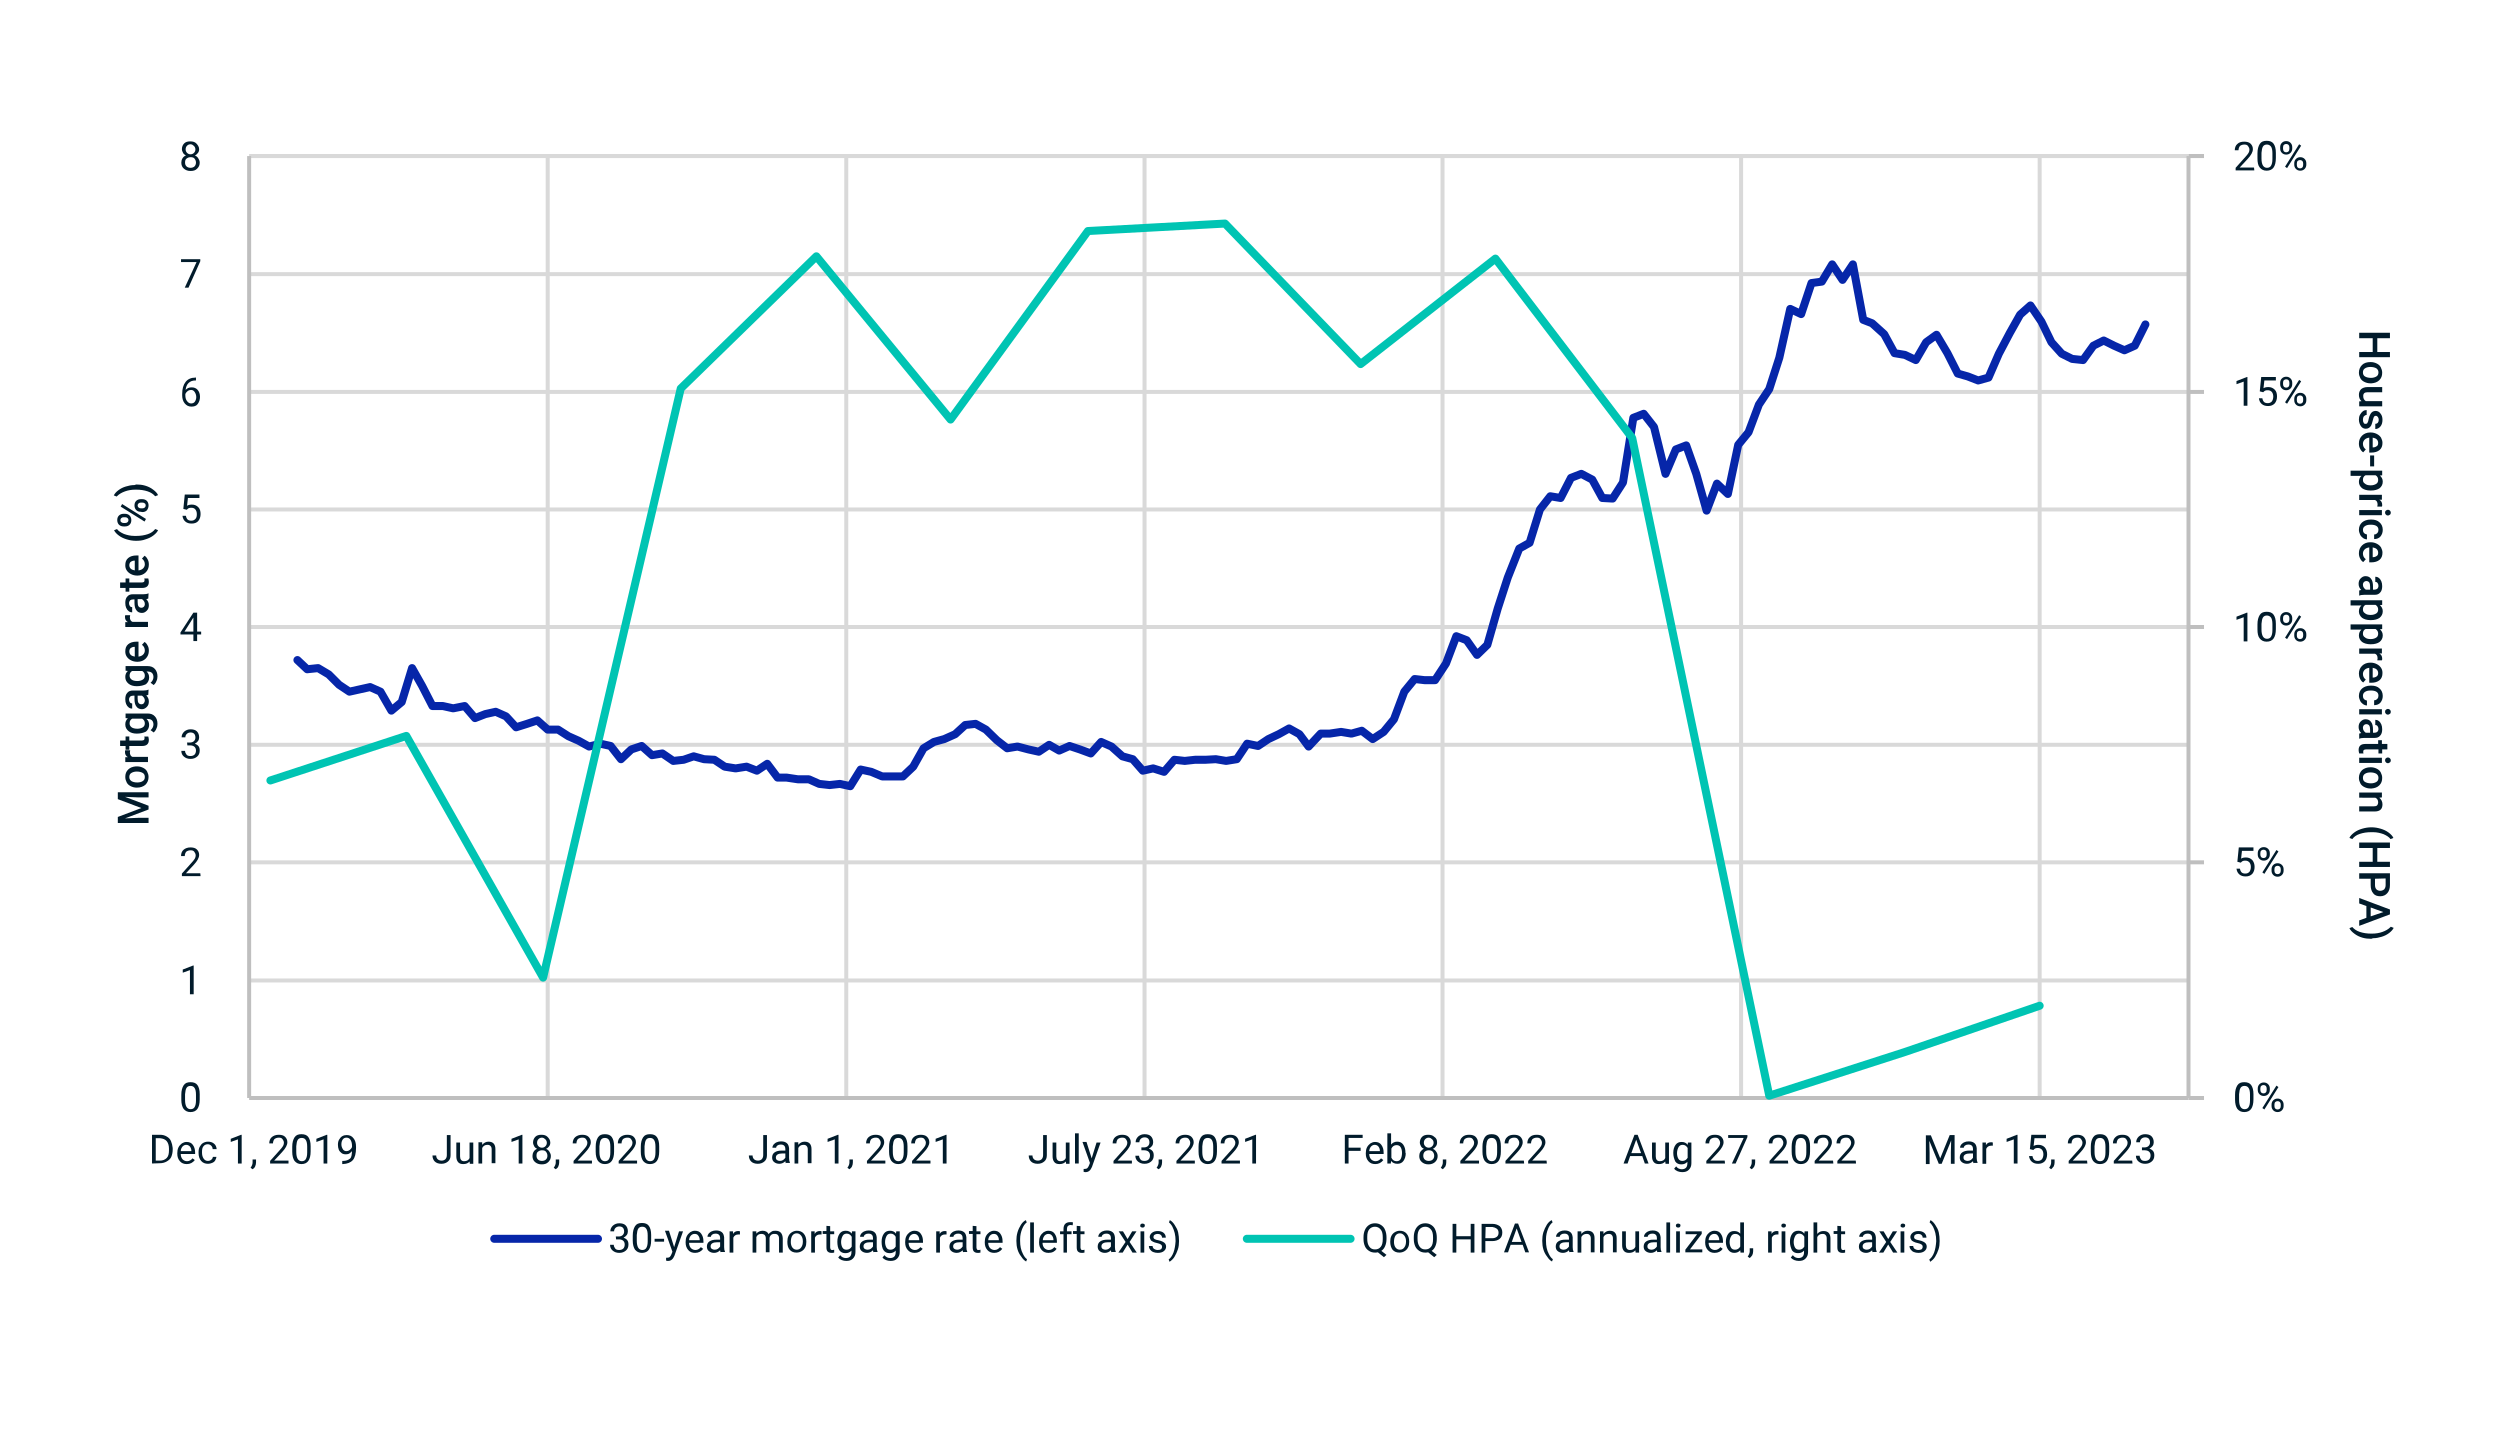 <?xml version="1.0" encoding="utf-8"?>
<!-- Generator: Adobe Illustrator 26.5.0, SVG Export Plug-In . SVG Version: 6.00 Build 0)  -->
<svg version="1.1" id="Layer_1" xmlns="http://www.w3.org/2000/svg" xmlns:xlink="http://www.w3.org/1999/xlink" x="0px" y="0px"
	 viewBox="0 0 870 500" style="enable-background:new 0 0 870 500;" xml:space="preserve">
<style type="text/css">
	.st0{fill:none;stroke:#D9D9D9;stroke-width:1.396;stroke-linejoin:round;stroke-miterlimit:10;}
	.st1{fill:none;stroke:#BFBFBF;stroke-width:1.396;stroke-linejoin:round;stroke-miterlimit:10;}
	.st2{fill:none;stroke:#0626A9;stroke-width:2.791;stroke-linecap:round;stroke-linejoin:round;stroke-miterlimit:10;}
	
		.st3{clip-path:url(#SVGID_00000044174915754907411720000012327367870973366410_);fill:none;stroke:#00C4B3;stroke-width:2.791;stroke-linecap:round;stroke-linejoin:round;stroke-miterlimit:10;}
	.st4{fill:#011B2B;}
	.st5{fill:none;stroke:#00C4B3;stroke-width:2.791;stroke-linecap:round;stroke-linejoin:round;stroke-miterlimit:10;}
</style>
<g>
	<path class="st0" d="M86.7,54.3h674.9 M86.7,95.4h674.9 M86.7,136.4h674.9 M86.7,177.3h674.9 M86.7,218.2h674.9 M86.7,259.2h674.9
		 M86.7,300.1h674.9 M86.7,341.2h674.9"/>
	<path class="st0" d="M709.8,54.3v327.8 M605.9,54.3v327.8 M502,54.3v327.8 M398.3,54.3v327.8 M294.5,54.3v327.8 M190.6,54.3v327.8"
		/>
	<line class="st1" x1="761.6" y1="382.1" x2="761.6" y2="54.3"/>
	<path class="st1" d="M761.6,54.3h5.4 M761.6,136.4h5.4 M761.6,218.2h5.4 M761.6,300.1h5.4 M761.6,382.1h5.4"/>
	<line class="st1" x1="86.7" y1="382.1" x2="86.7" y2="54.3"/>
	<line class="st1" x1="86.7" y1="382.1" x2="761.6" y2="382.1"/>
	<polyline class="st2" points="103.5,229.7 106.9,232.9 110.7,232.5 114.4,234.7 118,238.3 121.6,240.7 125.2,239.9 128.8,239.1 
		132.4,240.7 136.2,247.3 139.8,244.3 143.4,232.5 146.9,238.7 150.5,245.7 154.1,245.7 157.7,246.5 161.7,245.7 165.3,249.9 
		168.9,248.5 172.5,247.7 176.1,249.3 179.6,253.1 183.4,251.9 187,250.7 190.6,253.9 194.2,253.9 197.8,256.2 201.4,257.8 
		205,259.8 208.9,258.8 212.5,259.6 216.1,264.2 219.7,260.8 223.3,259.6 226.9,262.8 230.5,262.2 234.3,264.8 237.9,264.4 
		241.4,263.2 245,264.2 248.6,264.4 252.2,266.8 256,267.4 259.8,266.8 263.4,268.2 267,265.8 270.6,270.6 273.7,270.6 277.7,271.2 
		281.5,271.2 285.1,272.8 288.7,273.2 292.3,272.8 295.9,273.6 299.5,267.8 303.2,268.6 307,270.2 310.6,270.2 314.2,270.2 
		317.8,266.8 321.4,260.4 325,258.2 328.6,257.2 332.4,255.5 335.9,252.3 339.5,251.9 343.1,253.9 346.9,257.6 350.5,260.4 
		354.1,259.8 357.9,260.8 361.5,261.6 365.1,259.2 368.6,261.2 372.2,259.6 375.8,260.8 379.6,262.2 383.2,258.2 386.8,259.8 
		390.6,263.2 394.2,264.2 397.7,268.2 401.3,267.4 405.1,268.6 408.7,264.4 412.3,264.8 415.9,264.4 419.5,264.4 423.1,264.2 
		426.7,264.8 430.4,264.2 434,258.8 437.8,259.6 441.4,257.2 445,255.5 448.6,253.5 452.2,255.5 455.4,259.8 459.6,255.3 
		462.7,255.3 466.7,254.7 470.3,255.3 473.9,254.3 477.7,257.2 481.5,254.7 485.1,250.3 488.7,240.7 492.3,236.3 495.8,236.7 
		499.4,236.7 503.2,230.9 506.8,221.4 510.4,222.8 514,227.9 517.6,224.4 521.2,211.8 524.7,201 528.7,190.9 532.3,188.9 
		535.9,177.3 539.5,172.7 543.1,173.3 546.7,166.3 550.3,164.9 554.1,166.9 557.6,173.3 561.2,173.5 564.8,167.9 568.4,145.4 
		572,144 575.6,148.6 579.6,164.9 583.2,156.4 586.8,155 590.3,164.9 593.9,177.7 597.5,168.3 601.3,171.9 604.9,154.8 608.5,150.4 
		612.1,140.8 615.7,135.4 619.2,124.5 623,107.5 626.8,109.3 630.4,98.5 634,98 637.6,92 641.2,97.4 644.8,92 648.4,111.3 
		651.5,112.5 655.7,116.3 659.3,122.9 662.9,123.5 666.7,125.3 670.3,119.1 673.9,116.5 677.7,122.9 681.3,130 684.8,131 
		688.4,132.4 692,131.4 695.6,123.1 699.4,115.9 703,109.5 706.6,106.3 710.4,111.9 713.9,119.1 717.5,123.1 721.1,124.9 
		724.9,125.3 728.5,120.3 732.1,118.5 735.7,120.3 739.3,121.9 742.9,120.3 746.6,112.9 	"/>
</g>
<g>
	<g>
		<defs>
			<rect id="SVGID_1_" x="86.7" y="54.3" width="676.3" height="329.2"/>
		</defs>
		<clipPath id="SVGID_00000180351305993490519130000014721665240281689494_">
			<use xlink:href="#SVGID_1_"  style="overflow:visible;"/>
		</clipPath>
		
			<polyline style="clip-path:url(#SVGID_00000180351305993490519130000014721665240281689494_);fill:none;stroke:#00C4B3;stroke-width:2.791;stroke-linecap:round;stroke-linejoin:round;stroke-miterlimit:10;" points="
			94.1,271.6 141.4,256.1 189,340.2 236.9,135.2 284.1,89.2 330.8,146 378.6,80.4 426.3,77.8 473.5,126.7 520.4,90 568,152.4 
			615.7,381.3 662.9,366.1 709.8,350 		"/>
	</g>
</g>
<g>
	<path class="st4" d="M784.2,382.6c0,1.5-0.3,2.6-0.8,3.3s-1.3,1.1-2.4,1.1c-1.1,0-1.8-0.4-2.4-1.1c-0.5-0.7-0.8-1.8-0.8-3.2V381
		c0-1.5,0.3-2.5,0.8-3.3s1.3-1.1,2.4-1.1c1.1,0,1.9,0.3,2.4,1s0.8,1.7,0.8,3.2V382.6z M783,380.9c0-1.1-0.2-1.9-0.5-2.3
		c-0.3-0.5-0.8-0.7-1.4-0.7c-0.6,0-1.1,0.2-1.4,0.7s-0.4,1.2-0.5,2.2v2c0,1.1,0.2,1.9,0.5,2.4s0.8,0.8,1.4,0.8
		c0.6,0,1.1-0.2,1.4-0.7c0.3-0.5,0.5-1.2,0.5-2.3V380.9z"/>
	<path class="st4" d="M785.7,378.8c0-0.6,0.2-1.1,0.6-1.5c0.4-0.4,0.9-0.6,1.5-0.6s1.1,0.2,1.5,0.6s0.6,0.9,0.6,1.5v0.5
		c0,0.6-0.2,1.1-0.6,1.5c-0.4,0.4-0.9,0.6-1.5,0.6s-1.1-0.2-1.5-0.6s-0.6-0.9-0.6-1.5V378.8z M786.6,379.3c0,0.4,0.1,0.6,0.3,0.9
		c0.2,0.2,0.5,0.3,0.8,0.3s0.6-0.1,0.8-0.3c0.2-0.2,0.3-0.5,0.3-0.9v-0.5c0-0.4-0.1-0.7-0.3-0.9c-0.2-0.2-0.5-0.3-0.8-0.3
		s-0.6,0.1-0.8,0.3c-0.2,0.2-0.3,0.5-0.3,0.9V379.3z M788,386.1l-0.7-0.5l4.9-7.8l0.7,0.5L788,386.1z M790.5,384.4
		c0-0.6,0.2-1.1,0.6-1.5c0.4-0.4,0.9-0.6,1.5-0.6s1.1,0.2,1.5,0.6s0.6,0.9,0.6,1.5v0.5c0,0.6-0.2,1.1-0.6,1.5
		c-0.4,0.4-0.9,0.6-1.5,0.6s-1.1-0.2-1.5-0.6s-0.6-0.9-0.6-1.5V384.4z M791.5,384.9c0,0.4,0.1,0.7,0.3,0.9c0.2,0.2,0.5,0.3,0.8,0.3
		s0.6-0.1,0.8-0.3c0.2-0.2,0.3-0.5,0.3-0.9v-0.5c0-0.4-0.1-0.7-0.3-0.9c-0.2-0.2-0.5-0.3-0.8-0.3s-0.6,0.1-0.8,0.3
		c-0.2,0.2-0.3,0.5-0.3,0.9V384.9z"/>
</g>
<g>
	<path class="st4" d="M778.6,299.9l0.5-5h5.1v1.2h-4l-0.3,2.7c0.5-0.3,1-0.4,1.7-0.4c0.9,0,1.6,0.3,2.2,0.9c0.5,0.6,0.8,1.4,0.8,2.4
		s-0.3,1.8-0.8,2.4c-0.6,0.6-1.3,0.9-2.3,0.9c-0.9,0-1.6-0.2-2.2-0.7s-0.9-1.2-1-2h1.2c0.1,0.6,0.3,1,0.6,1.3s0.8,0.4,1.3,0.4
		c0.6,0,1-0.2,1.4-0.6c0.3-0.4,0.5-1,0.5-1.7s-0.2-1.2-0.5-1.6c-0.4-0.4-0.8-0.6-1.4-0.6c-0.6,0-1,0.1-1.3,0.4l-0.3,0.3L778.6,299.9
		z"/>
	<path class="st4" d="M785.7,296.9c0-0.6,0.2-1.1,0.6-1.5c0.4-0.4,0.9-0.6,1.5-0.6s1.1,0.2,1.5,0.6s0.6,0.9,0.6,1.5v0.5
		c0,0.6-0.2,1.1-0.6,1.5c-0.4,0.4-0.9,0.6-1.5,0.6s-1.1-0.2-1.5-0.6s-0.6-0.9-0.6-1.5V296.9z M786.6,297.4c0,0.4,0.1,0.6,0.3,0.9
		c0.2,0.2,0.5,0.3,0.8,0.3s0.6-0.1,0.8-0.3c0.2-0.2,0.3-0.5,0.3-0.9v-0.5c0-0.4-0.1-0.7-0.3-0.9c-0.2-0.2-0.5-0.3-0.8-0.3
		s-0.6,0.1-0.8,0.3c-0.2,0.2-0.3,0.5-0.3,0.9V297.4z M788,304.1l-0.7-0.5l4.9-7.8l0.7,0.5L788,304.1z M790.5,302.5
		c0-0.6,0.2-1.1,0.6-1.5c0.4-0.4,0.9-0.6,1.5-0.6s1.1,0.2,1.5,0.6s0.6,0.9,0.6,1.5v0.5c0,0.6-0.2,1.1-0.6,1.5
		c-0.4,0.4-0.9,0.6-1.5,0.6s-1.1-0.2-1.5-0.6s-0.6-0.9-0.6-1.5V302.5z M791.5,303c0,0.4,0.1,0.7,0.3,0.9c0.2,0.2,0.5,0.3,0.8,0.3
		s0.6-0.1,0.8-0.3c0.2-0.2,0.3-0.5,0.3-0.9v-0.5c0-0.4-0.1-0.7-0.3-0.9c-0.2-0.2-0.5-0.3-0.8-0.3s-0.6,0.1-0.8,0.3
		c-0.2,0.2-0.3,0.5-0.3,0.9V303z"/>
</g>
<g>
	<path class="st4" d="M782.1,223.2h-1.3v-8.4l-2.5,0.9v-1.1l3.6-1.4h0.2V223.2z"/>
	<path class="st4" d="M792,218.9c0,1.5-0.3,2.6-0.8,3.3s-1.3,1.1-2.4,1.1c-1.1,0-1.8-0.4-2.4-1.1s-0.8-1.8-0.8-3.2v-1.7
		c0-1.5,0.3-2.5,0.8-3.3s1.3-1.1,2.4-1.1c1.1,0,1.9,0.3,2.4,1s0.8,1.7,0.8,3.2V218.9z M790.8,217.2c0-1.1-0.2-1.9-0.5-2.3
		s-0.8-0.7-1.4-0.7c-0.6,0-1.1,0.2-1.4,0.7s-0.4,1.2-0.5,2.2v2c0,1.1,0.2,1.9,0.5,2.4s0.8,0.8,1.4,0.8c0.6,0,1.1-0.2,1.4-0.7
		c0.3-0.5,0.5-1.2,0.5-2.3V217.2z"/>
	<path class="st4" d="M793.5,215.1c0-0.6,0.2-1.1,0.6-1.5c0.4-0.4,0.9-0.6,1.5-0.6s1.1,0.2,1.5,0.6c0.4,0.4,0.6,0.9,0.6,1.5v0.5
		c0,0.6-0.2,1.1-0.6,1.5c-0.4,0.4-0.9,0.6-1.5,0.6s-1.1-0.2-1.5-0.6s-0.6-0.9-0.6-1.5V215.1z M794.5,215.6c0,0.4,0.1,0.6,0.3,0.9
		c0.2,0.2,0.5,0.3,0.8,0.3s0.6-0.1,0.8-0.3s0.3-0.5,0.3-0.9v-0.5c0-0.4-0.1-0.7-0.3-0.9s-0.5-0.3-0.8-0.3s-0.6,0.1-0.8,0.3
		s-0.3,0.5-0.3,0.9V215.6z M795.9,222.4l-0.7-0.5l4.9-7.8l0.7,0.5L795.9,222.4z M798.4,220.7c0-0.6,0.2-1.1,0.6-1.5
		c0.4-0.4,0.9-0.6,1.5-0.6s1.1,0.2,1.5,0.6s0.6,0.9,0.6,1.5v0.5c0,0.6-0.2,1.1-0.6,1.5c-0.4,0.4-0.9,0.6-1.5,0.6s-1.1-0.2-1.5-0.6
		s-0.6-0.9-0.6-1.5V220.7z M799.3,221.2c0,0.4,0.1,0.7,0.3,0.9s0.5,0.3,0.8,0.3s0.6-0.1,0.8-0.3s0.3-0.5,0.3-0.9v-0.5
		c0-0.4-0.1-0.7-0.3-0.9s-0.5-0.3-0.8-0.3s-0.6,0.1-0.8,0.3s-0.3,0.5-0.3,0.9V221.2z"/>
</g>
<g>
	<path class="st4" d="M782.1,141.2h-1.3v-8.4l-2.5,0.9v-1.1l3.6-1.4h0.2V141.2z"/>
	<path class="st4" d="M786.4,136.2l0.5-5h5.1v1.2h-4l-0.3,2.7c0.5-0.3,1-0.4,1.7-0.4c0.9,0,1.6,0.3,2.2,0.9s0.8,1.4,0.8,2.4
		s-0.3,1.8-0.8,2.4c-0.6,0.6-1.3,0.9-2.3,0.9c-0.9,0-1.6-0.2-2.2-0.7s-0.9-1.2-1-2h1.2c0.1,0.6,0.3,1,0.6,1.3s0.8,0.4,1.3,0.4
		c0.6,0,1-0.2,1.4-0.6c0.3-0.4,0.5-1,0.5-1.7s-0.2-1.2-0.5-1.6c-0.4-0.4-0.8-0.6-1.4-0.6c-0.6,0-1,0.1-1.3,0.4l-0.3,0.3L786.4,136.2
		z"/>
	<path class="st4" d="M793.5,133.2c0-0.6,0.2-1.1,0.6-1.5c0.4-0.4,0.9-0.6,1.5-0.6s1.1,0.2,1.5,0.6c0.4,0.4,0.6,0.9,0.6,1.5v0.5
		c0,0.6-0.2,1.1-0.6,1.5c-0.4,0.4-0.9,0.6-1.5,0.6s-1.1-0.2-1.5-0.6s-0.6-0.9-0.6-1.5V133.2z M794.5,133.7c0,0.4,0.1,0.6,0.3,0.9
		c0.2,0.2,0.5,0.3,0.8,0.3s0.6-0.1,0.8-0.3s0.3-0.5,0.3-0.9v-0.5c0-0.4-0.1-0.7-0.3-0.9s-0.5-0.3-0.8-0.3s-0.6,0.1-0.8,0.3
		s-0.3,0.5-0.3,0.9V133.7z M795.9,140.5l-0.7-0.5l4.9-7.8l0.7,0.5L795.9,140.5z M798.4,138.8c0-0.6,0.2-1.1,0.6-1.5
		c0.4-0.4,0.9-0.6,1.5-0.6s1.1,0.2,1.5,0.6s0.6,0.9,0.6,1.5v0.5c0,0.6-0.2,1.1-0.6,1.5c-0.4,0.4-0.9,0.6-1.5,0.6s-1.1-0.2-1.5-0.6
		s-0.6-0.9-0.6-1.5V138.8z M799.3,139.3c0,0.4,0.1,0.7,0.3,0.9s0.5,0.3,0.8,0.3s0.6-0.1,0.8-0.3s0.3-0.5,0.3-0.9v-0.5
		c0-0.4-0.1-0.7-0.3-0.9s-0.5-0.3-0.8-0.3s-0.6,0.1-0.8,0.3s-0.3,0.5-0.3,0.9V139.3z"/>
</g>
<g>
	<path class="st4" d="M784.5,59.3H778v-0.9l3.4-3.8c0.5-0.6,0.9-1,1.1-1.4c0.2-0.4,0.3-0.7,0.3-1.1c0-0.5-0.2-0.9-0.5-1.3
		s-0.7-0.5-1.3-0.5s-1.1,0.2-1.5,0.5c-0.3,0.4-0.5,0.9-0.5,1.5h-1.3c0-0.9,0.3-1.7,0.9-2.2c0.6-0.6,1.4-0.8,2.4-0.8
		c0.9,0,1.7,0.2,2.2,0.7s0.8,1.1,0.8,1.9c0,1-0.6,2.1-1.9,3.5l-2.7,2.9h5L784.5,59.3L784.5,59.3z"/>
	<path class="st4" d="M792,55c0,1.5-0.3,2.6-0.8,3.3s-1.3,1.1-2.4,1.1c-1.1,0-1.8-0.4-2.4-1.1s-0.8-1.8-0.8-3.2v-1.7
		c0-1.5,0.3-2.5,0.8-3.3s1.3-1.1,2.4-1.1c1.1,0,1.9,0.3,2.4,1s0.8,1.7,0.8,3.2V55z M790.8,53.3c0-1.1-0.2-1.9-0.5-2.3
		s-0.8-0.7-1.4-0.7c-0.6,0-1.1,0.2-1.4,0.7s-0.4,1.2-0.5,2.2v2c0,1.1,0.2,1.9,0.5,2.4s0.8,0.8,1.4,0.8c0.6,0,1.1-0.2,1.4-0.7
		c0.3-0.5,0.5-1.2,0.5-2.3V53.3z"/>
	<path class="st4" d="M793.5,51.2c0-0.6,0.2-1.1,0.6-1.5c0.4-0.4,0.9-0.6,1.5-0.6s1.1,0.2,1.5,0.6c0.4,0.4,0.6,0.9,0.6,1.5v0.5
		c0,0.6-0.2,1.1-0.6,1.5c-0.4,0.4-0.9,0.6-1.5,0.6s-1.1-0.2-1.5-0.6s-0.6-0.9-0.6-1.5V51.2z M794.5,51.8c0,0.4,0.1,0.6,0.3,0.9
		c0.2,0.2,0.5,0.3,0.8,0.3s0.6-0.1,0.8-0.3s0.3-0.5,0.3-0.9v-0.5c0-0.4-0.1-0.7-0.3-0.9s-0.5-0.3-0.8-0.3s-0.6,0.1-0.8,0.3
		s-0.3,0.5-0.3,0.9V51.8z M795.9,58.5l-0.7-0.5l4.9-7.8l0.7,0.5L795.9,58.5z M798.4,56.8c0-0.6,0.2-1.1,0.6-1.5
		c0.4-0.4,0.9-0.6,1.5-0.6s1.1,0.2,1.5,0.6s0.6,0.9,0.6,1.5v0.5c0,0.6-0.2,1.1-0.6,1.5c-0.4,0.4-0.9,0.6-1.5,0.6s-1.1-0.2-1.5-0.6
		s-0.6-0.9-0.6-1.5V56.8z M799.3,57.4c0,0.4,0.1,0.7,0.3,0.9s0.5,0.3,0.8,0.3s0.6-0.1,0.8-0.3s0.3-0.5,0.3-0.9v-0.5
		c0-0.4-0.1-0.7-0.3-0.9s-0.5-0.3-0.8-0.3s-0.6,0.1-0.8,0.3s-0.3,0.5-0.3,0.9V57.4z"/>
</g>
<g>
	<path class="st4" d="M69.5,382.6c0,1.5-0.3,2.6-0.8,3.3s-1.3,1.1-2.4,1.1s-1.8-0.4-2.4-1.1c-0.5-0.7-0.8-1.8-0.8-3.2V381
		c0-1.5,0.3-2.5,0.8-3.3s1.3-1.1,2.4-1.1s1.9,0.3,2.4,1s0.8,1.7,0.8,3.2V382.6z M68.2,380.9c0-1.1-0.2-1.9-0.5-2.3
		c-0.3-0.5-0.8-0.7-1.4-0.7s-1.1,0.2-1.4,0.7s-0.4,1.2-0.5,2.2v2c0,1.1,0.2,1.9,0.5,2.4s0.8,0.8,1.4,0.8s1.1-0.2,1.4-0.7
		s0.5-1.2,0.5-2.3V380.9z"/>
</g>
<g>
	<path class="st4" d="M67.4,346h-1.3v-8.4l-2.5,0.9v-1.1l3.6-1.4h0.2C67.4,336,67.4,346,67.4,346z"/>
</g>
<g>
	<path class="st4" d="M69.8,304.9h-6.5V304l3.4-3.8c0.5-0.6,0.9-1,1.1-1.4s0.3-0.7,0.3-1.1c0-0.5-0.2-0.9-0.5-1.3s-0.7-0.5-1.3-0.5
		c-0.6,0-1.1,0.2-1.5,0.5c-0.3,0.4-0.5,0.9-0.5,1.5H63c0-0.9,0.3-1.7,0.9-2.2c0.6-0.5,1.4-0.8,2.4-0.8c0.9,0,1.7,0.2,2.2,0.7
		s0.8,1.1,0.8,1.9c0,1-0.6,2.1-1.9,3.5l-2.7,2.9h5L69.8,304.9L69.8,304.9z"/>
</g>
<g>
	<path class="st4" d="M65.1,258.4h1c0.6,0,1.1-0.2,1.4-0.5s0.5-0.7,0.5-1.2c0-1.2-0.6-1.8-1.7-1.8c-0.5,0-1,0.2-1.3,0.5
		s-0.5,0.7-0.5,1.2h-1.3c0-0.8,0.3-1.4,0.9-2c0.6-0.5,1.3-0.8,2.2-0.8c0.9,0,1.7,0.2,2.2,0.7s0.8,1.2,0.8,2.1c0,0.4-0.1,0.9-0.4,1.3
		s-0.7,0.7-1.1,0.9c0.5,0.2,1,0.5,1.3,0.9s0.4,0.9,0.4,1.5c0,0.9-0.3,1.6-0.9,2.1s-1.3,0.8-2.3,0.8s-1.7-0.3-2.3-0.8s-0.9-1.2-0.9-2
		h1.3c0,0.5,0.2,0.9,0.5,1.3s0.8,0.5,1.4,0.5s1.1-0.2,1.4-0.5s0.5-0.8,0.5-1.4s-0.2-1-0.5-1.3s-0.9-0.5-1.5-0.5h-1L65.1,258.4
		L65.1,258.4z"/>
</g>
<g>
	<path class="st4" d="M68.6,219.8H70v1h-1.4v2.3h-1.3v-2.3h-4.5v-0.7l4.5-6.9h1.3V219.8z M64.2,219.8h3.1v-4.9l-0.2,0.3L64.2,219.8z
		"/>
</g>
<g>
	<path class="st4" d="M63.8,177.1l0.5-5h5.1v1.2h-4l-0.3,2.7c0.5-0.3,1-0.4,1.7-0.4c0.9,0,1.6,0.3,2.2,0.9s0.8,1.4,0.8,2.4
		s-0.3,1.8-0.8,2.4s-1.3,0.9-2.3,0.9c-0.9,0-1.6-0.2-2.2-0.7s-0.9-1.2-1-2h1.2c0.1,0.6,0.3,1,0.6,1.3s0.8,0.4,1.3,0.4
		c0.6,0,1-0.2,1.4-0.6s0.5-1,0.5-1.7s-0.2-1.2-0.5-1.6s-0.8-0.6-1.4-0.6s-1,0.1-1.3,0.4l-0.3,0.3L63.8,177.1z"/>
</g>
<g>
	<path class="st4" d="M68.2,131.3v1.1H68c-1,0-1.8,0.3-2.4,0.9s-0.9,1.4-1,2.4c0.5-0.6,1.2-0.9,2.1-0.9s1.6,0.3,2.1,0.9
		s0.8,1.4,0.8,2.4s-0.3,1.8-0.8,2.5s-1.3,0.9-2.2,0.9c-1,0-1.7-0.4-2.3-1.1s-0.9-1.7-0.9-2.8v-0.5c0-1.8,0.4-3.2,1.2-4.2
		s1.9-1.5,3.5-1.5L68.2,131.3L68.2,131.3z M66.5,135.7c-0.4,0-0.8,0.1-1.2,0.4s-0.6,0.6-0.8,1v0.5c0,0.8,0.2,1.5,0.6,2
		s0.8,0.8,1.4,0.8s1-0.2,1.3-0.6s0.5-1,0.5-1.6c0-0.7-0.2-1.2-0.5-1.7S67.1,135.7,66.5,135.7z"/>
</g>
<g>
	<path class="st4" d="M69.7,90.9l-4.1,9.2h-1.3l4.1-8.9H63v-1h6.7C69.7,90.2,69.7,90.9,69.7,90.9z"/>
</g>
<g>
	<path class="st4" d="M69.3,51.9c0,0.5-0.1,0.9-0.4,1.3s-0.6,0.7-1.1,0.9c0.5,0.2,0.9,0.5,1.2,1s0.5,0.9,0.5,1.5
		c0,0.9-0.3,1.5-0.9,2.1s-1.3,0.8-2.3,0.8s-1.7-0.3-2.3-0.8s-0.9-1.2-0.9-2.1c0-0.5,0.1-1,0.4-1.5s0.7-0.8,1.2-1
		c-0.4-0.2-0.8-0.5-1-0.9s-0.4-0.8-0.4-1.3c0-0.8,0.3-1.5,0.8-2c0.5-0.5,1.2-0.7,2.1-0.7s1.6,0.2,2.1,0.7S69.3,51.1,69.3,51.9z
		 M68.2,56.6c0-0.6-0.2-1-0.5-1.4s-0.8-0.5-1.4-0.5s-1,0.2-1.4,0.5s-0.5,0.8-0.5,1.4s0.2,1,0.5,1.3s0.8,0.5,1.4,0.5s1.1-0.2,1.4-0.5
		S68.2,57.1,68.2,56.6z M66.3,50.2c-0.5,0-0.9,0.2-1.2,0.5s-0.5,0.7-0.5,1.3c0,0.5,0.2,0.9,0.5,1.2s0.7,0.5,1.2,0.5s0.9-0.2,1.2-0.5
		S68,52.5,68,52s-0.2-0.9-0.5-1.2S66.8,50.2,66.3,50.2z"/>
</g>
<g>
	<path class="st4" d="M52.9,404.9v-10h2.8c0.9,0,1.6,0.2,2.3,0.6s1.2,0.9,1.5,1.6s0.5,1.5,0.6,2.4v0.6c0,0.9-0.2,1.8-0.5,2.5
		s-0.9,1.2-1.6,1.6s-1.5,0.6-2.3,0.6L52.9,404.9L52.9,404.9z M54.2,396.1v7.8h1.4c1,0,1.8-0.3,2.4-0.9c0.6-0.6,0.8-1.5,0.8-2.7v-0.6
		c0-1.1-0.3-2-0.8-2.6s-1.3-0.9-2.3-1L54.2,396.1L54.2,396.1z"/>
	<path class="st4" d="M65,405.1c-1,0-1.8-0.3-2.4-1c-0.6-0.7-0.9-1.5-0.9-2.6v-0.2c0-0.7,0.1-1.4,0.4-2c0.3-0.6,0.7-1,1.2-1.4
		c0.5-0.3,1-0.5,1.6-0.5c1,0,1.7,0.3,2.2,1s0.8,1.5,0.8,2.7v0.5h-5c0,0.7,0.2,1.3,0.6,1.8c0.4,0.4,0.9,0.7,1.6,0.7
		c0.4,0,0.8-0.1,1.1-0.3s0.6-0.4,0.8-0.7l0.8,0.6C67.1,404.6,66.2,405.1,65,405.1z M64.8,398.4c-0.5,0-0.9,0.2-1.3,0.6
		c-0.3,0.4-0.6,0.9-0.6,1.6h3.7v-0.1c0-0.6-0.2-1.1-0.5-1.5C65.7,398.6,65.3,398.4,64.8,398.4z"/>
	<path class="st4" d="M72.3,404c0.5,0,0.8-0.1,1.2-0.4s0.5-0.6,0.6-1h1.2c0,0.4-0.2,0.8-0.4,1.2s-0.6,0.7-1.1,0.9s-0.9,0.3-1.4,0.3
		c-1,0-1.8-0.3-2.4-1s-0.9-1.6-0.9-2.8V401c0-0.7,0.1-1.4,0.4-1.9s0.6-1,1.1-1.3s1.1-0.5,1.8-0.5c0.8,0,1.5,0.2,2.1,0.7
		s0.8,1.1,0.9,1.9H74c0-0.5-0.2-0.9-0.5-1.2c-0.3-0.3-0.7-0.5-1.2-0.5c-0.6,0-1.1,0.2-1.5,0.7s-0.5,1.1-0.5,2v0.2
		c0,0.9,0.2,1.5,0.5,2S71.6,404,72.3,404z"/>
	<path class="st4" d="M84.1,404.9h-1.3v-8.4l-2.5,0.9v-1.1l3.6-1.4h0.2C84.1,394.9,84.1,404.9,84.1,404.9z"/>
	<path class="st4" d="M87.9,406.9l-0.7-0.5c0.4-0.6,0.7-1.2,0.7-1.8v-1.1h1.2v1c0,0.5-0.1,0.9-0.3,1.4S88.3,406.6,87.9,406.9z"/>
	<path class="st4" d="M100.6,404.9H94V404l3.4-3.8c0.5-0.6,0.9-1,1.1-1.4s0.3-0.7,0.3-1.1c0-0.5-0.2-0.9-0.5-1.3s-0.7-0.5-1.3-0.5
		c-0.6,0-1.1,0.2-1.5,0.5c-0.3,0.4-0.5,0.9-0.5,1.5h-1.3c0-0.9,0.3-1.7,0.9-2.2s1.4-0.8,2.4-0.8c0.9,0,1.7,0.2,2.2,0.7
		s0.8,1.1,0.8,1.9c0,1-0.6,2.1-1.9,3.5l-2.7,2.9h5v1H100.6z"/>
	<path class="st4" d="M108.1,400.7c0,1.5-0.3,2.6-0.8,3.3s-1.3,1.1-2.4,1.1s-1.8-0.4-2.4-1.1c-0.5-0.7-0.8-1.8-0.8-3.2v-1.7
		c0-1.5,0.3-2.5,0.8-3.3s1.3-1.1,2.4-1.1s1.9,0.3,2.4,1s0.8,1.7,0.8,3.2V400.7z M106.9,399c0-1.1-0.2-1.9-0.5-2.3
		c-0.3-0.5-0.8-0.7-1.4-0.7s-1.1,0.2-1.4,0.7s-0.4,1.2-0.5,2.2v2c0,1.1,0.2,1.9,0.5,2.4s0.8,0.8,1.4,0.8s1.1-0.2,1.4-0.7
		s0.5-1.2,0.5-2.3V399z"/>
	<path class="st4" d="M113.9,404.9h-1.3v-8.4l-2.5,0.9v-1.1l3.6-1.4h0.2C113.9,394.9,113.9,404.9,113.9,404.9z"/>
	<path class="st4" d="M122.5,400.6c-0.3,0.3-0.6,0.6-0.9,0.8s-0.8,0.3-1.2,0.3c-0.6,0-1.1-0.1-1.5-0.4s-0.8-0.7-1-1.2
		s-0.3-1.1-0.3-1.7c0-0.7,0.1-1.3,0.4-1.8s0.6-0.9,1.1-1.2s1-0.4,1.6-0.4c1,0,1.8,0.4,2.3,1.1c0.6,0.7,0.9,1.7,0.9,3v0.4
		c0,1.9-0.4,3.4-1.1,4.2c-0.8,0.9-1.9,1.3-3.5,1.4h-0.2V404h0.3c1,0,1.8-0.3,2.4-0.8S122.4,401.7,122.5,400.6z M120.5,400.6
		c0.4,0,0.8-0.1,1.2-0.4s0.6-0.6,0.8-1v-0.5c0-0.8-0.2-1.5-0.5-2s-0.8-0.8-1.4-0.8s-1,0.2-1.3,0.6s-0.5,1-0.5,1.7s0.2,1.2,0.5,1.7
		C119.5,400.3,120,400.6,120.5,400.6z"/>
</g>
<g>
	<path class="st4" d="M155.5,395h1.3v7c0,1-0.3,1.7-0.9,2.2s-1.3,0.8-2.3,0.8s-1.8-0.3-2.3-0.8s-0.8-1.2-0.8-2.1h1.3
		c0,0.6,0.2,1,0.5,1.3s0.8,0.5,1.4,0.5c0.5,0,1-0.2,1.3-0.5s0.5-0.8,0.5-1.4V395z"/>
	<path class="st4" d="M163.4,404.2c-0.5,0.6-1.2,0.9-2.2,0.9c-0.8,0-1.4-0.2-1.8-0.7c-0.4-0.5-0.6-1.1-0.6-2v-4.8h1.3v4.8
		c0,1.1,0.5,1.7,1.4,1.7c1,0,1.6-0.4,1.9-1.1v-5.4h1.3v7.4h-1.2L163.4,404.2z"/>
	<path class="st4" d="M167.8,397.5v0.9c0.6-0.7,1.3-1.1,2.2-1.1c1.6,0,2.4,0.9,2.4,2.6v4.9h-1.3V400c0-0.5-0.1-0.9-0.4-1.2
		s-0.6-0.4-1.1-0.4c-0.4,0-0.8,0.1-1.1,0.3s-0.6,0.5-0.7,0.9v5.3h-1.3v-7.4L167.8,397.5L167.8,397.5z"/>
	<path class="st4" d="M181.8,404.9h-1.3v-8.4l-2.5,0.9v-1.1l3.6-1.4h0.2V404.9z"/>
	<path class="st4" d="M191.5,397.6c0,0.5-0.1,0.9-0.4,1.3s-0.6,0.7-1.1,0.9c0.5,0.2,0.9,0.5,1.2,1s0.5,0.9,0.5,1.5
		c0,0.9-0.3,1.5-0.9,2.1s-1.3,0.8-2.3,0.8s-1.7-0.3-2.3-0.8s-0.9-1.2-0.9-2.1c0-0.5,0.1-1,0.4-1.5s0.7-0.8,1.2-1
		c-0.4-0.2-0.8-0.5-1-0.9s-0.4-0.8-0.4-1.3c0-0.8,0.3-1.5,0.8-2s1.2-0.7,2.1-0.7c0.9,0,1.6,0.2,2.1,0.7S191.5,396.7,191.5,397.6z
		 M190.5,402.2c0-0.6-0.2-1-0.5-1.4s-0.8-0.5-1.4-0.5s-1,0.2-1.4,0.5s-0.5,0.8-0.5,1.4s0.2,1,0.5,1.3s0.8,0.5,1.4,0.5
		c0.6,0,1.1-0.2,1.4-0.5C190.3,403.2,190.5,402.8,190.5,402.2z M188.6,395.9c-0.5,0-0.9,0.2-1.2,0.5s-0.5,0.7-0.5,1.3
		c0,0.5,0.2,0.9,0.5,1.2c0.3,0.3,0.7,0.5,1.2,0.5s0.9-0.2,1.2-0.5s0.5-0.7,0.5-1.2s-0.2-0.9-0.5-1.2S189.1,395.9,188.6,395.9z"/>
	<path class="st4" d="M193.4,406.9l-0.7-0.5c0.4-0.6,0.7-1.2,0.7-1.8v-1.1h1.2v1c0,0.5-0.1,0.9-0.3,1.4S193.8,406.6,193.4,406.9z"/>
	<path class="st4" d="M206.1,404.9h-6.5V404l3.4-3.8c0.5-0.6,0.9-1,1.1-1.4c0.2-0.4,0.3-0.7,0.3-1.1c0-0.5-0.2-0.9-0.5-1.3
		s-0.7-0.5-1.3-0.5s-1.1,0.2-1.5,0.5c-0.3,0.4-0.5,0.9-0.5,1.5h-1.3c0-0.9,0.3-1.7,0.9-2.2s1.4-0.8,2.4-0.8c0.9,0,1.7,0.2,2.2,0.7
		s0.8,1.1,0.8,1.9c0,1-0.6,2.1-1.9,3.5l-2.7,2.9h5v1H206.1z"/>
	<path class="st4" d="M213.7,400.7c0,1.5-0.3,2.6-0.8,3.3s-1.3,1.1-2.4,1.1c-1.1,0-1.8-0.4-2.4-1.1c-0.5-0.7-0.8-1.8-0.8-3.2v-1.7
		c0-1.5,0.3-2.5,0.8-3.3s1.3-1.1,2.4-1.1c1.1,0,1.9,0.3,2.4,1s0.8,1.7,0.8,3.2V400.7z M212.4,399c0-1.1-0.2-1.9-0.5-2.3
		c-0.3-0.5-0.8-0.7-1.4-0.7c-0.6,0-1.1,0.2-1.4,0.7s-0.4,1.2-0.5,2.2v2c0,1.1,0.2,1.9,0.5,2.4s0.8,0.8,1.4,0.8
		c0.6,0,1.1-0.2,1.4-0.7s0.5-1.2,0.5-2.3V399z"/>
	<path class="st4" d="M221.8,404.9h-6.5V404l3.4-3.8c0.5-0.6,0.9-1,1.1-1.4c0.2-0.4,0.3-0.7,0.3-1.1c0-0.5-0.2-0.9-0.5-1.3
		s-0.7-0.5-1.3-0.5s-1.1,0.2-1.5,0.5c-0.3,0.4-0.5,0.9-0.5,1.5H215c0-0.9,0.3-1.7,0.9-2.2s1.4-0.8,2.4-0.8c0.9,0,1.7,0.2,2.2,0.7
		s0.8,1.1,0.8,1.9c0,1-0.6,2.1-1.9,3.5l-2.7,2.9h5v1H221.8z"/>
	<path class="st4" d="M229.4,400.7c0,1.5-0.3,2.6-0.8,3.3s-1.3,1.1-2.4,1.1c-1.1,0-1.8-0.4-2.4-1.1c-0.5-0.7-0.8-1.8-0.8-3.2v-1.7
		c0-1.5,0.3-2.5,0.8-3.3s1.3-1.1,2.4-1.1c1.1,0,1.9,0.3,2.4,1s0.8,1.7,0.8,3.2V400.7z M228.1,399c0-1.1-0.2-1.9-0.5-2.3
		c-0.3-0.5-0.8-0.7-1.4-0.7c-0.6,0-1.1,0.2-1.4,0.7s-0.4,1.2-0.5,2.2v2c0,1.1,0.2,1.9,0.5,2.4s0.8,0.8,1.4,0.8
		c0.6,0,1.1-0.2,1.4-0.7s0.5-1.2,0.5-2.3V399z"/>
</g>
<g>
	<path class="st4" d="M265.6,395h1.3v7c0,1-0.3,1.7-0.9,2.2s-1.3,0.8-2.3,0.8s-1.8-0.3-2.3-0.8s-0.8-1.2-0.8-2.1h1.3
		c0,0.6,0.2,1,0.5,1.3s0.8,0.5,1.4,0.5c0.5,0,1-0.2,1.3-0.5s0.5-0.8,0.5-1.4V395z"/>
	<path class="st4" d="M273.5,404.9c-0.1-0.1-0.1-0.4-0.2-0.8c-0.6,0.6-1.3,0.9-2.1,0.9c-0.7,0-1.3-0.2-1.8-0.6s-0.7-0.9-0.7-1.6
		c0-0.8,0.3-1.4,0.9-1.8s1.4-0.6,2.5-0.6h1.2v-0.6c0-0.4-0.1-0.8-0.4-1.1c-0.3-0.3-0.7-0.4-1.2-0.4s-0.8,0.1-1.1,0.3
		s-0.5,0.5-0.5,0.8h-1.3c0-0.4,0.1-0.7,0.4-1.1c0.3-0.3,0.6-0.6,1.1-0.8s0.9-0.3,1.5-0.3c0.9,0,1.5,0.2,2,0.6s0.7,1,0.8,1.8v3.4
		c0,0.7,0.1,1.2,0.3,1.6v0.1h-1.4V404.9z M271.4,404c0.4,0,0.8-0.1,1.1-0.3s0.6-0.5,0.8-0.8v-1.5h-1c-1.5,0-2.3,0.5-2.3,1.4
		c0,0.4,0.1,0.7,0.4,0.9S271,404,271.4,404z"/>
	<path class="st4" d="M277.8,397.5v0.9c0.6-0.7,1.3-1.1,2.2-1.1c1.6,0,2.4,0.9,2.4,2.6v4.9h-1.3V400c0-0.5-0.1-0.9-0.4-1.2
		s-0.6-0.4-1.1-0.4c-0.4,0-0.8,0.1-1.1,0.3s-0.6,0.5-0.7,0.9v5.3h-1.3v-7.4L277.8,397.5L277.8,397.5z"/>
	<path class="st4" d="M291.8,404.9h-1.3v-8.4l-2.5,0.9v-1.1l3.6-1.4h0.2L291.8,404.9L291.8,404.9z"/>
	<path class="st4" d="M295.6,406.9l-0.7-0.5c0.4-0.6,0.7-1.2,0.7-1.8v-1.1h1.2v1c0,0.5-0.1,0.9-0.3,1.4S295.9,406.6,295.6,406.9z"/>
	<path class="st4" d="M308.2,404.9h-6.5V404l3.4-3.8c0.5-0.6,0.9-1,1.1-1.4s0.3-0.7,0.3-1.1c0-0.5-0.2-0.9-0.5-1.3s-0.7-0.5-1.3-0.5
		c-0.6,0-1.1,0.2-1.5,0.5c-0.3,0.4-0.5,0.9-0.5,1.5h-1.3c0-0.9,0.3-1.7,0.9-2.2s1.4-0.8,2.4-0.8c0.9,0,1.7,0.2,2.2,0.7
		s0.8,1.1,0.8,1.9c0,1-0.6,2.1-1.9,3.5l-2.7,2.9h5v1H308.2z"/>
	<path class="st4" d="M315.8,400.7c0,1.5-0.3,2.6-0.8,3.3s-1.3,1.1-2.4,1.1s-1.8-0.4-2.4-1.1c-0.5-0.7-0.8-1.8-0.8-3.2v-1.7
		c0-1.5,0.3-2.5,0.8-3.3s1.3-1.1,2.4-1.1s1.9,0.3,2.4,1s0.8,1.7,0.8,3.2V400.7z M314.5,399c0-1.1-0.2-1.9-0.5-2.3
		c-0.3-0.5-0.8-0.7-1.4-0.7s-1.1,0.2-1.4,0.7s-0.4,1.2-0.5,2.2v2c0,1.1,0.2,1.9,0.5,2.4s0.8,0.8,1.4,0.8s1.1-0.2,1.4-0.7
		s0.5-1.2,0.5-2.3V399z"/>
	<path class="st4" d="M323.9,404.9h-6.5V404l3.4-3.8c0.5-0.6,0.9-1,1.1-1.4s0.3-0.7,0.3-1.1c0-0.5-0.2-0.9-0.5-1.3s-0.7-0.5-1.3-0.5
		c-0.6,0-1.1,0.2-1.5,0.5c-0.3,0.4-0.5,0.9-0.5,1.5h-1.3c0-0.9,0.3-1.7,0.9-2.2s1.4-0.8,2.4-0.8c0.9,0,1.7,0.2,2.2,0.7
		s0.8,1.1,0.8,1.9c0,1-0.6,2.1-1.9,3.5l-2.7,2.9h5v1H323.9z"/>
	<path class="st4" d="M329.4,404.9h-1.3v-8.4l-2.5,0.9v-1.1l3.6-1.4h0.2L329.4,404.9L329.4,404.9z"/>
</g>
<g>
	<path class="st4" d="M363,395h1.3v7c0,1-0.3,1.7-0.9,2.2s-1.3,0.8-2.3,0.8s-1.8-0.3-2.3-0.8s-0.8-1.2-0.8-2.1h1.3
		c0,0.6,0.2,1,0.5,1.3s0.8,0.5,1.4,0.5c0.5,0,1-0.2,1.3-0.5s0.5-0.8,0.5-1.4V395z"/>
	<path class="st4" d="M370.9,404.2c-0.5,0.6-1.2,0.9-2.2,0.9c-0.8,0-1.4-0.2-1.8-0.7s-0.6-1.1-0.6-2v-4.8h1.3v4.8
		c0,1.1,0.5,1.7,1.4,1.7c1,0,1.6-0.4,1.9-1.1v-5.4h1.3v7.4H371L370.9,404.2z"/>
	<path class="st4" d="M375.4,404.9h-1.3v-10.5h1.3V404.9z"/>
	<path class="st4" d="M379.9,403.1l1.7-5.5h1.4l-3,8.5c-0.5,1.2-1.2,1.8-2.2,1.8h-0.2l-0.5-0.1v-1h0.3c0.4,0,0.8-0.1,1-0.3
		s0.4-0.5,0.6-1l0.3-0.8l-2.6-7.3h1.4L379.9,403.1z"/>
	<path class="st4" d="M394,404.9h-6.5V404l3.4-3.8c0.5-0.6,0.9-1,1.1-1.4s0.3-0.7,0.3-1.1c0-0.5-0.2-0.9-0.5-1.3s-0.7-0.5-1.3-0.5
		c-0.6,0-1.1,0.2-1.5,0.5c-0.3,0.4-0.5,0.9-0.5,1.5h-1.3c0-0.9,0.3-1.7,0.9-2.2s1.4-0.8,2.4-0.8c0.9,0,1.7,0.2,2.2,0.7
		s0.8,1.1,0.8,1.9c0,1-0.6,2.1-1.9,3.5l-2.7,2.9h5v1H394z"/>
	<path class="st4" d="M397.1,399.3h1c0.6,0,1.1-0.2,1.4-0.5s0.5-0.7,0.5-1.2c0-1.2-0.6-1.8-1.7-1.8c-0.5,0-1,0.2-1.3,0.5
		s-0.5,0.7-0.5,1.2h-1.3c0-0.8,0.3-1.4,0.9-2c0.6-0.5,1.3-0.8,2.2-0.8c0.9,0,1.7,0.2,2.2,0.7s0.8,1.2,0.8,2.1c0,0.4-0.1,0.9-0.4,1.3
		s-0.7,0.7-1.1,0.9c0.5,0.2,1,0.5,1.3,0.9s0.4,0.9,0.4,1.5c0,0.9-0.3,1.6-0.9,2.1s-1.3,0.8-2.3,0.8s-1.7-0.3-2.3-0.8s-0.9-1.2-0.9-2
		h1.3c0,0.5,0.2,0.9,0.5,1.3s0.8,0.5,1.4,0.5s1.1-0.2,1.4-0.5s0.5-0.8,0.5-1.4s-0.2-1-0.5-1.3s-0.9-0.5-1.5-0.5h-1v-1H397.1z"/>
	<path class="st4" d="M403.2,406.9l-0.7-0.5c0.4-0.6,0.7-1.2,0.7-1.8v-1.1h1.2v1c0,0.5-0.1,0.9-0.3,1.4S403.6,406.6,403.2,406.9z"/>
	<path class="st4" d="M415.9,404.9h-6.5V404l3.4-3.8c0.5-0.6,0.9-1,1.1-1.4s0.3-0.7,0.3-1.1c0-0.5-0.2-0.9-0.5-1.3s-0.7-0.5-1.3-0.5
		c-0.6,0-1.1,0.2-1.5,0.5c-0.3,0.4-0.5,0.9-0.5,1.5h-1.3c0-0.9,0.3-1.7,0.9-2.2s1.4-0.8,2.4-0.8c0.9,0,1.7,0.2,2.2,0.7
		s0.8,1.1,0.8,1.9c0,1-0.6,2.1-1.9,3.5l-2.7,2.9h5v1H415.9z"/>
	<path class="st4" d="M423.5,400.7c0,1.5-0.3,2.6-0.8,3.3s-1.3,1.1-2.4,1.1s-1.8-0.4-2.4-1.1c-0.5-0.7-0.8-1.8-0.8-3.2v-1.7
		c0-1.5,0.3-2.5,0.8-3.3s1.3-1.1,2.4-1.1s1.9,0.3,2.4,1s0.8,1.7,0.8,3.2V400.7z M422.2,399c0-1.1-0.2-1.9-0.5-2.3
		c-0.3-0.5-0.8-0.7-1.4-0.7s-1.1,0.2-1.4,0.7s-0.4,1.2-0.5,2.2v2c0,1.1,0.2,1.9,0.5,2.4s0.8,0.8,1.4,0.8s1.1-0.2,1.4-0.7
		s0.5-1.2,0.5-2.3V399z"/>
	<path class="st4" d="M431.6,404.9h-6.5V404l3.4-3.8c0.5-0.6,0.9-1,1.1-1.4s0.3-0.7,0.3-1.1c0-0.5-0.2-0.9-0.5-1.3s-0.7-0.5-1.3-0.5
		c-0.6,0-1.1,0.2-1.5,0.5c-0.3,0.4-0.5,0.9-0.5,1.5h-1.3c0-0.9,0.3-1.7,0.9-2.2s1.4-0.8,2.4-0.8c0.9,0,1.7,0.2,2.2,0.7
		s0.8,1.1,0.8,1.9c0,1-0.6,2.1-1.9,3.5l-2.7,2.9h5v1H431.6z"/>
	<path class="st4" d="M437.1,404.9h-1.3v-8.4l-2.5,0.9v-1.1l3.6-1.4h0.2L437.1,404.9L437.1,404.9z"/>
</g>
<g>
	<path class="st4" d="M473.5,400.5h-4.2v4.4H468v-10h6.2v1.1h-4.9v3.4h4.2L473.5,400.5L473.5,400.5z"/>
	<path class="st4" d="M478.6,405.1c-1,0-1.8-0.3-2.4-1s-0.9-1.5-0.9-2.6v-0.2c0-0.7,0.1-1.4,0.4-2s0.7-1,1.2-1.4
		c0.5-0.3,1-0.5,1.6-0.5c1,0,1.7,0.3,2.2,1s0.8,1.5,0.8,2.7v0.5h-5c0,0.7,0.2,1.3,0.6,1.8c0.4,0.4,0.9,0.7,1.6,0.7
		c0.4,0,0.8-0.1,1.1-0.3s0.6-0.4,0.8-0.7l0.8,0.6C480.7,404.6,479.8,405.1,478.6,405.1z M478.4,398.4c-0.5,0-0.9,0.2-1.3,0.6
		c-0.3,0.4-0.6,0.9-0.6,1.6h3.7v-0.1c0-0.6-0.2-1.1-0.5-1.5C479.4,398.6,478.9,398.4,478.4,398.4z"/>
	<path class="st4" d="M489.2,401.3c0,1.1-0.3,2-0.8,2.7s-1.2,1-2.1,1s-1.7-0.3-2.2-1l-0.1,0.9h-1.2v-10.5h1.3v3.9
		c0.5-0.6,1.2-1,2.1-1s1.6,0.3,2.1,1s0.8,1.6,0.8,2.8v0.2H489.2z M487.9,401.2c0-0.9-0.2-1.5-0.5-2s-0.8-0.7-1.4-0.7
		c-0.8,0-1.4,0.4-1.8,1.2v3.2c0.4,0.8,1,1.2,1.8,1.2c0.6,0,1.1-0.2,1.4-0.7S487.9,402.1,487.9,401.2z"/>
	<path class="st4" d="M500.1,397.6c0,0.5-0.1,0.9-0.4,1.3s-0.6,0.7-1.1,0.9c0.5,0.2,0.9,0.5,1.2,1c0.3,0.4,0.5,0.9,0.5,1.5
		c0,0.9-0.3,1.5-0.9,2.1c-0.6,0.5-1.3,0.8-2.3,0.8s-1.7-0.3-2.3-0.8c-0.6-0.5-0.9-1.2-0.9-2.1c0-0.5,0.1-1,0.4-1.5
		c0.3-0.4,0.7-0.8,1.2-1c-0.4-0.2-0.8-0.5-1-0.9s-0.4-0.8-0.4-1.3c0-0.8,0.3-1.5,0.8-2s1.2-0.7,2.1-0.7s1.6,0.2,2.1,0.7
		C499.9,396.1,500.1,396.7,500.1,397.6z M499.1,402.2c0-0.6-0.2-1-0.5-1.4c-0.4-0.4-0.8-0.5-1.4-0.5s-1,0.2-1.4,0.5
		c-0.3,0.3-0.5,0.8-0.5,1.4s0.2,1,0.5,1.3s0.8,0.5,1.4,0.5s1.1-0.2,1.4-0.5S499.1,402.8,499.1,402.2z M497.2,395.9
		c-0.5,0-0.9,0.2-1.2,0.5c-0.3,0.3-0.5,0.7-0.5,1.3c0,0.5,0.2,0.9,0.5,1.2c0.3,0.3,0.7,0.5,1.2,0.5s0.9-0.2,1.2-0.5
		c0.3-0.3,0.5-0.7,0.5-1.2s-0.2-0.9-0.5-1.2S497.7,395.9,497.2,395.9z"/>
	<path class="st4" d="M502.1,406.9l-0.7-0.5c0.4-0.6,0.7-1.2,0.7-1.8v-1.1h1.2v1c0,0.5-0.1,0.9-0.3,1.4
		C502.7,406.3,502.4,406.6,502.1,406.9z"/>
	<path class="st4" d="M514.7,404.9h-6.5V404l3.4-3.8c0.5-0.6,0.9-1,1.1-1.4s0.3-0.7,0.3-1.1c0-0.5-0.2-0.9-0.5-1.3s-0.7-0.5-1.3-0.5
		c-0.6,0-1.1,0.2-1.5,0.5c-0.3,0.4-0.5,0.9-0.5,1.5H508c0-0.9,0.3-1.7,0.9-2.2c0.6-0.6,1.4-0.8,2.4-0.8c0.9,0,1.7,0.2,2.2,0.7
		s0.8,1.1,0.8,1.9c0,1-0.6,2.1-1.9,3.5l-2.7,2.9h5L514.7,404.9L514.7,404.9z"/>
	<path class="st4" d="M522.3,400.7c0,1.5-0.3,2.6-0.8,3.3s-1.3,1.1-2.4,1.1c-1.1,0-1.8-0.4-2.4-1.1c-0.5-0.7-0.8-1.8-0.8-3.2v-1.7
		c0-1.5,0.3-2.5,0.8-3.3s1.3-1.1,2.4-1.1c1.1,0,1.9,0.3,2.4,1s0.8,1.7,0.8,3.2V400.7z M521,399c0-1.1-0.2-1.9-0.5-2.3
		c-0.3-0.5-0.8-0.7-1.4-0.7c-0.6,0-1.1,0.2-1.4,0.7s-0.4,1.2-0.5,2.2v2c0,1.1,0.2,1.9,0.5,2.4s0.8,0.8,1.4,0.8
		c0.6,0,1.1-0.2,1.4-0.7c0.3-0.5,0.5-1.2,0.5-2.3V399z"/>
	<path class="st4" d="M530.4,404.9h-6.5V404l3.4-3.8c0.5-0.6,0.9-1,1.1-1.4c0.2-0.4,0.3-0.7,0.3-1.1c0-0.5-0.2-0.9-0.5-1.3
		s-0.7-0.5-1.3-0.5s-1.1,0.2-1.5,0.5c-0.3,0.4-0.5,0.9-0.5,1.5h-1.3c0-0.9,0.3-1.7,0.9-2.2c0.6-0.6,1.4-0.8,2.4-0.8
		c0.9,0,1.7,0.2,2.2,0.7s0.8,1.1,0.8,1.9c0,1-0.6,2.1-1.9,3.5l-2.7,2.9h5L530.4,404.9L530.4,404.9z"/>
	<path class="st4" d="M538.3,404.9h-6.5V404l3.4-3.8c0.5-0.6,0.9-1,1.1-1.4c0.2-0.4,0.3-0.7,0.3-1.1c0-0.5-0.2-0.9-0.5-1.3
		s-0.7-0.5-1.3-0.5s-1.1,0.2-1.5,0.5c-0.3,0.4-0.5,0.9-0.5,1.5h-1.3c0-0.9,0.3-1.7,0.9-2.2c0.6-0.6,1.4-0.8,2.4-0.8
		c0.9,0,1.7,0.2,2.2,0.7s0.8,1.1,0.8,1.9c0,1-0.6,2.1-1.9,3.5l-2.7,2.9h5L538.3,404.9L538.3,404.9z"/>
</g>
<g>
	<path class="st4" d="M571.5,402.3h-4.2l-0.9,2.6H565l3.8-10h1.1l3.8,10h-1.3L571.5,402.3z M567.7,401.3h3.4l-1.7-4.7L567.7,401.3z"
		/>
	<path class="st4" d="M579.5,404.2c-0.5,0.6-1.2,0.9-2.2,0.9c-0.8,0-1.4-0.2-1.8-0.7c-0.4-0.5-0.6-1.1-0.6-2v-4.8h1.3v4.8
		c0,1.1,0.5,1.7,1.4,1.7c1,0,1.6-0.4,1.9-1.1v-5.4h1.3v7.4h-1.2L579.5,404.2z"/>
	<path class="st4" d="M582.3,401.2c0-1.2,0.3-2.1,0.8-2.8c0.5-0.7,1.2-1,2.1-1c0.9,0,1.6,0.3,2.1,1l0.1-0.8h1.2v7.2
		c0,1-0.3,1.7-0.9,2.3c-0.6,0.6-1.3,0.8-2.3,0.8c-0.5,0-1.1-0.1-1.6-0.3s-0.9-0.5-1.2-0.9l0.7-0.8c0.5,0.7,1.2,1,2,1
		c0.6,0,1.1-0.2,1.4-0.5c0.3-0.3,0.5-0.8,0.5-1.5v-0.6c-0.5,0.6-1.2,0.9-2.1,0.9c-0.9,0-1.6-0.3-2.1-1
		C582.6,403.3,582.3,402.4,582.3,401.2z M583.6,401.3c0,0.8,0.2,1.5,0.5,2s0.8,0.7,1.4,0.7c0.8,0,1.4-0.4,1.8-1.1v-3.4
		c-0.4-0.7-1-1.1-1.7-1.1c-0.6,0-1.1,0.2-1.4,0.7S583.6,400.4,583.6,401.3z"/>
	<path class="st4" d="M600.3,404.9h-6.5V404l3.4-3.8c0.5-0.6,0.9-1,1.1-1.4c0.2-0.4,0.3-0.7,0.3-1.1c0-0.5-0.2-0.9-0.5-1.3
		s-0.7-0.5-1.3-0.5s-1.1,0.2-1.5,0.5c-0.3,0.4-0.5,0.9-0.5,1.5h-1.3c0-0.9,0.3-1.7,0.9-2.2c0.6-0.6,1.4-0.8,2.4-0.8
		c0.9,0,1.7,0.2,2.2,0.7s0.8,1.1,0.8,1.9c0,1-0.6,2.1-1.9,3.5l-2.7,2.9h5L600.3,404.9L600.3,404.9z"/>
	<path class="st4" d="M608.1,395.7l-4.1,9.2h-1.3l4.1-8.9h-5.4v-1h6.7V395.7z"/>
	<path class="st4" d="M609.6,406.9l-0.7-0.5c0.4-0.6,0.7-1.2,0.7-1.8v-1.1h1.2v1c0,0.5-0.1,0.9-0.3,1.4
		C610.3,406.3,610,406.6,609.6,406.9z"/>
	<path class="st4" d="M622.3,404.9h-6.5V404l3.4-3.8c0.5-0.6,0.9-1,1.1-1.4c0.2-0.4,0.3-0.7,0.3-1.1c0-0.5-0.2-0.9-0.5-1.3
		s-0.7-0.5-1.3-0.5s-1.1,0.2-1.5,0.5c-0.3,0.4-0.5,0.9-0.5,1.5h-1.3c0-0.9,0.3-1.7,0.9-2.2c0.6-0.6,1.4-0.8,2.4-0.8
		c0.9,0,1.7,0.2,2.2,0.7s0.8,1.1,0.8,1.9c0,1-0.6,2.1-1.9,3.5l-2.7,2.9h5L622.3,404.9L622.3,404.9z"/>
	<path class="st4" d="M629.9,400.7c0,1.5-0.3,2.6-0.8,3.3s-1.3,1.1-2.4,1.1c-1.1,0-1.8-0.4-2.4-1.1c-0.5-0.7-0.8-1.8-0.8-3.2v-1.7
		c0-1.5,0.3-2.5,0.8-3.3s1.3-1.1,2.4-1.1c1.1,0,1.9,0.3,2.4,1s0.8,1.7,0.8,3.2V400.7z M628.6,399c0-1.1-0.2-1.9-0.5-2.3
		c-0.3-0.5-0.8-0.7-1.4-0.7c-0.6,0-1.1,0.2-1.4,0.7s-0.4,1.2-0.5,2.2v2c0,1.1,0.2,1.9,0.5,2.4s0.8,0.8,1.4,0.8
		c0.6,0,1.1-0.2,1.4-0.7c0.3-0.5,0.5-1.2,0.5-2.3V399z"/>
	<path class="st4" d="M638,404.9h-6.5V404l3.4-3.8c0.5-0.6,0.9-1,1.1-1.4c0.2-0.4,0.3-0.7,0.3-1.1c0-0.5-0.2-0.9-0.5-1.3
		s-0.7-0.5-1.3-0.5s-1.1,0.2-1.5,0.5c-0.3,0.4-0.5,0.9-0.5,1.5h-1.3c0-0.9,0.3-1.7,0.9-2.2c0.6-0.6,1.4-0.8,2.4-0.8
		c0.9,0,1.7,0.2,2.2,0.7s0.8,1.1,0.8,1.9c0,1-0.6,2.1-1.9,3.5l-2.7,2.9h5L638,404.9L638,404.9z"/>
	<path class="st4" d="M645.9,404.9h-6.5V404l3.4-3.8c0.5-0.6,0.9-1,1.1-1.4c0.2-0.4,0.3-0.7,0.3-1.1c0-0.5-0.2-0.9-0.5-1.3
		s-0.7-0.5-1.3-0.5s-1.1,0.2-1.5,0.5c-0.3,0.4-0.5,0.9-0.5,1.5h-1.3c0-0.9,0.3-1.7,0.9-2.2c0.6-0.6,1.4-0.8,2.4-0.8
		c0.9,0,1.7,0.2,2.2,0.7s0.8,1.1,0.8,1.9c0,1-0.6,2.1-1.9,3.5l-2.7,2.9h5L645.9,404.9L645.9,404.9z"/>
</g>
<g>
	<path class="st4" d="M671.9,395l3.3,8.1l3.3-8.1h1.7v10h-1.3v-3.9l0.1-4.2l-3.3,8.1h-1l-3.3-8l0.1,4.2v3.9h-1.3v-10h1.7V395z"/>
	<path class="st4" d="M686.8,404.9c-0.1-0.1-0.1-0.4-0.2-0.8c-0.6,0.6-1.3,0.9-2.1,0.9c-0.7,0-1.3-0.2-1.8-0.6s-0.7-0.9-0.7-1.6
		c0-0.8,0.3-1.4,0.9-1.8c0.6-0.4,1.4-0.6,2.5-0.6h1.2v-0.6c0-0.4-0.1-0.8-0.4-1.1c-0.3-0.3-0.7-0.4-1.2-0.4s-0.8,0.1-1.1,0.3
		s-0.5,0.5-0.5,0.8h-1.3c0-0.4,0.1-0.7,0.4-1.1c0.3-0.3,0.6-0.6,1.1-0.8c0.4-0.2,0.9-0.3,1.5-0.3c0.9,0,1.5,0.2,2,0.6s0.7,1,0.8,1.8
		v3.4c0,0.7,0.1,1.2,0.3,1.6v0.1h-1.4V404.9z M684.7,404c0.4,0,0.8-0.1,1.1-0.3s0.6-0.5,0.8-0.8v-1.5h-1c-1.5,0-2.3,0.5-2.3,1.4
		c0,0.4,0.1,0.7,0.4,0.9S684.3,404,684.7,404z"/>
	<path class="st4" d="M693.5,398.7c-0.2,0-0.4,0-0.6,0c-0.8,0-1.4,0.4-1.7,1.1v5.2h-1.3v-7.4h1.2v0.9c0.4-0.7,1-1,1.8-1
		c0.2,0,0.4,0,0.6,0.1V398.7z"/>
	<path class="st4" d="M702.1,404.9h-1.3v-8.4l-2.5,0.9v-1.1l3.6-1.4h0.2V404.9z"/>
	<path class="st4" d="M706.4,399.9l0.5-5h5.1v1.2h-4l-0.3,2.7c0.5-0.3,1-0.4,1.7-0.4c0.9,0,1.6,0.3,2.2,0.9c0.5,0.6,0.8,1.4,0.8,2.4
		s-0.3,1.8-0.8,2.4c-0.6,0.6-1.3,0.9-2.3,0.9c-0.9,0-1.6-0.2-2.2-0.7s-0.9-1.2-1-2h1.2c0.1,0.6,0.3,1,0.6,1.3s0.8,0.4,1.3,0.4
		c0.6,0,1-0.2,1.4-0.6c0.3-0.4,0.5-1,0.5-1.7s-0.2-1.2-0.5-1.6c-0.4-0.4-0.8-0.6-1.4-0.6c-0.6,0-1,0.1-1.3,0.4l-0.3,0.3L706.4,399.9
		z"/>
	<path class="st4" d="M713.8,406.9l-0.7-0.5c0.4-0.6,0.7-1.2,0.7-1.8v-1.1h1.2v1c0,0.5-0.1,0.9-0.3,1.4
		C714.4,406.3,714.1,406.6,713.8,406.9z"/>
	<path class="st4" d="M726.4,404.9h-6.5V404l3.4-3.8c0.5-0.6,0.9-1,1.1-1.4c0.2-0.4,0.3-0.7,0.3-1.1c0-0.5-0.2-0.9-0.5-1.3
		s-0.7-0.5-1.3-0.5s-1.1,0.2-1.5,0.5c-0.3,0.4-0.5,0.9-0.5,1.5h-1.3c0-0.9,0.3-1.7,0.9-2.2c0.6-0.6,1.4-0.8,2.4-0.8
		c0.9,0,1.7,0.2,2.2,0.7s0.8,1.1,0.8,1.9c0,1-0.6,2.1-1.9,3.5l-2.7,2.9h5L726.4,404.9L726.4,404.9z"/>
	<path class="st4" d="M734,400.7c0,1.5-0.3,2.6-0.8,3.3s-1.3,1.1-2.4,1.1c-1.1,0-1.8-0.4-2.4-1.1c-0.5-0.7-0.8-1.8-0.8-3.2v-1.7
		c0-1.5,0.3-2.5,0.8-3.3s1.3-1.1,2.4-1.1c1.1,0,1.9,0.3,2.4,1s0.8,1.7,0.8,3.2V400.7z M732.7,399c0-1.1-0.2-1.9-0.5-2.3
		c-0.3-0.5-0.8-0.7-1.4-0.7c-0.6,0-1.1,0.2-1.4,0.7s-0.4,1.2-0.5,2.2v2c0,1.1,0.2,1.9,0.5,2.4s0.8,0.8,1.4,0.8
		c0.6,0,1.1-0.2,1.4-0.7c0.3-0.5,0.5-1.2,0.5-2.3V399z"/>
	<path class="st4" d="M742.1,404.9h-6.5V404l3.4-3.8c0.5-0.6,0.9-1,1.1-1.4c0.2-0.4,0.3-0.7,0.3-1.1c0-0.5-0.2-0.9-0.5-1.3
		s-0.7-0.5-1.3-0.5s-1.1,0.2-1.5,0.5c-0.3,0.4-0.5,0.9-0.5,1.5h-1.3c0-0.9,0.3-1.7,0.9-2.2c0.6-0.6,1.4-0.8,2.4-0.8
		c0.9,0,1.7,0.2,2.2,0.7s0.8,1.1,0.8,1.9c0,1-0.6,2.1-1.9,3.5l-2.7,2.9h5L742.1,404.9L742.1,404.9z"/>
	<path class="st4" d="M745.3,399.3h1c0.6,0,1.1-0.2,1.4-0.5s0.5-0.7,0.5-1.2c0-1.2-0.6-1.8-1.7-1.8c-0.5,0-1,0.2-1.3,0.5
		s-0.5,0.7-0.5,1.2h-1.3c0-0.8,0.3-1.4,0.9-2c0.6-0.5,1.3-0.8,2.2-0.8s1.7,0.2,2.2,0.7s0.8,1.2,0.8,2.1c0,0.4-0.1,0.9-0.4,1.3
		c-0.3,0.4-0.7,0.7-1.1,0.9c0.5,0.2,1,0.5,1.3,0.9s0.4,0.9,0.4,1.5c0,0.9-0.3,1.6-0.9,2.1s-1.3,0.8-2.3,0.8s-1.7-0.3-2.3-0.8
		s-0.9-1.2-0.9-2h1.3c0,0.5,0.2,0.9,0.5,1.3s0.8,0.5,1.4,0.5c0.6,0,1.1-0.2,1.4-0.5s0.5-0.8,0.5-1.4s-0.2-1-0.5-1.3
		s-0.9-0.5-1.5-0.5h-1v-1H745.3z"/>
</g>
<g>
	<path class="st4" d="M821,124.3v-1.8h4.7v-4.8H821v-1.9h10.7v1.9h-4.4v4.8h4.4v1.8H821z"/>
	<path class="st4" d="M825,126c0.8,0,1.5,0.2,2.1,0.5s1.1,0.7,1.4,1.3c0.3,0.6,0.5,1.2,0.5,1.9c0,1.1-0.3,1.9-1,2.6
		c-0.7,0.7-1.6,1-2.7,1.1h-0.4c-0.8,0-1.5-0.2-2.1-0.5s-1.1-0.7-1.4-1.3c-0.3-0.6-0.5-1.2-0.5-1.9c0-1.1,0.4-2,1.1-2.7
		C822.7,126.3,823.7,126,825,126L825,126z M824.9,127.7c-0.8,0-1.5,0.2-1.9,0.5c-0.5,0.3-0.7,0.8-0.7,1.4c0,0.6,0.2,1.1,0.7,1.4
		c0.5,0.3,1.2,0.5,2.1,0.5c0.8,0,1.4-0.2,1.9-0.5s0.7-0.8,0.7-1.4c0-0.6-0.2-1-0.7-1.4C826.5,127.9,825.8,127.7,824.9,127.7z"/>
	<path class="st4" d="M821.8,139.6c-0.6-0.5-0.9-1.3-0.9-2.2s0.3-1.5,0.8-2c0.5-0.4,1.2-0.7,2.2-0.7h5.1v1.8h-5.1
		c-1,0-1.5,0.4-1.5,1.3c0,0.9,0.3,1.4,0.9,1.8h5.7v1.8h-8v-1.7L821.8,139.6z"/>
	<path class="st4" d="M823.2,147.5c0.3,0,0.6-0.1,0.7-0.4c0.2-0.3,0.3-0.7,0.4-1.3c0.1-0.6,0.3-1.1,0.5-1.5c0.4-0.9,1.1-1.3,1.9-1.3
		c0.7,0,1.3,0.3,1.7,0.9c0.5,0.6,0.7,1.3,0.7,2.2s-0.2,1.7-0.7,2.3s-1.1,0.9-1.8,0.9v-1.8c0.3,0,0.6-0.1,0.9-0.4
		c0.2-0.3,0.3-0.6,0.3-1s-0.1-0.7-0.3-1c-0.2-0.2-0.4-0.4-0.7-0.4s-0.5,0.1-0.6,0.3c-0.2,0.2-0.3,0.7-0.5,1.4s-0.3,1.2-0.5,1.6
		c-0.2,0.4-0.5,0.7-0.8,0.9s-0.7,0.3-1.1,0.3c-0.7,0-1.3-0.3-1.7-0.9c-0.4-0.6-0.7-1.4-0.7-2.3c0-0.6,0.1-1.2,0.4-1.7s0.6-0.9,1-1.2
		s0.9-0.4,1.3-0.4v1.7c-0.4,0-0.7,0.2-1,0.5c-0.2,0.3-0.3,0.7-0.3,1.2s0.1,0.8,0.3,1.1C822.6,147.4,822.9,147.5,823.2,147.5z"/>
	<path class="st4" d="M820.9,154.3c0-1.1,0.4-2,1.1-2.7c0.7-0.7,1.7-1.1,2.8-1.1h0.2c0.8,0,1.5,0.2,2.1,0.5s1.1,0.7,1.5,1.3
		c0.3,0.6,0.5,1.2,0.5,1.8c0,1.1-0.3,1.9-1,2.5s-1.7,0.9-2.9,0.9h-0.7v-5.2c-0.7,0.1-1.2,0.3-1.6,0.7c-0.4,0.4-0.6,0.9-0.6,1.4
		c0,0.8,0.3,1.5,1,2l-0.9,1c-0.5-0.3-0.8-0.7-1.1-1.3C821,155.6,820.9,155,820.9,154.3z M827.6,154.1c0-0.5-0.2-0.9-0.5-1.2
		s-0.8-0.5-1.4-0.6v3.4h0.1c0.6,0,1-0.2,1.4-0.5C827.5,155,827.6,154.6,827.6,154.1z"/>
	<path class="st4" d="M824.8,162.3v-3.8h1.4v3.8H824.8z"/>
	<path class="st4" d="M824.9,170.7c-1.2,0-2.2-0.3-2.9-0.8c-0.7-0.6-1.1-1.3-1.1-2.2s0.3-1.6,0.9-2.1H818v-1.8h11v1.6l-0.8,0.1
		c0.6,0.5,1,1.2,1,2.1c0,1-0.4,1.7-1.1,2.3c-0.7,0.5-1.7,0.8-3,0.8L824.9,170.7L824.9,170.7z M825,168.9c0.8,0,1.4-0.2,1.9-0.5
		s0.7-0.8,0.7-1.4c0-0.7-0.3-1.3-0.9-1.6h-3.5c-0.6,0.3-0.9,0.8-0.9,1.6c0,0.6,0.2,1,0.7,1.3C823.4,168.7,824.1,168.9,825,168.9z"/>
	<path class="st4" d="M827.3,176.3c0-0.2,0.1-0.5,0.1-0.7c0-0.8-0.3-1.4-0.9-1.6H821v-1.8h7.9v1.7H828c0.7,0.4,1,1,1,1.8
		c0,0.3,0,0.5-0.1,0.6H827.3z"/>
	<path class="st4" d="M821,179.3v-1.8h7.9v1.8H821z M831,177.4c0.3,0,0.5,0.1,0.7,0.3s0.3,0.4,0.3,0.7s-0.1,0.6-0.3,0.7
		s-0.4,0.3-0.7,0.3s-0.5-0.1-0.7-0.3s-0.3-0.4-0.3-0.7s0.1-0.6,0.3-0.7C830.5,177.5,830.7,177.4,831,177.4z"/>
	<path class="st4" d="M822.3,184.4c0,0.4,0.1,0.8,0.4,1.1s0.6,0.4,1,0.5v1.7c-0.5,0-1-0.2-1.4-0.5s-0.8-0.7-1-1.2s-0.4-1-0.4-1.6
		c0-1.1,0.4-2,1.1-2.6c0.7-0.6,1.7-1,3-1h0.2c1.2,0,2.2,0.3,2.9,1c0.7,0.6,1.1,1.5,1.1,2.6c0,0.9-0.3,1.7-0.8,2.3s-1.3,0.9-2.2,0.9
		V186c0.5,0,0.8-0.2,1.1-0.5s0.4-0.7,0.4-1.1c0-0.6-0.2-1-0.6-1.3c-0.4-0.3-1.1-0.5-1.9-0.5h-0.3c-0.9,0-1.5,0.2-1.9,0.5
		C822.5,183.4,822.3,183.9,822.3,184.4z"/>
	<path class="st4" d="M820.9,192.5c0-1.1,0.4-2,1.1-2.7c0.7-0.7,1.7-1.1,2.8-1.1h0.2c0.8,0,1.5,0.2,2.1,0.5s1.1,0.7,1.5,1.3
		c0.3,0.6,0.5,1.2,0.5,1.8c0,1.1-0.3,1.9-1,2.5s-1.7,0.9-2.9,0.9h-0.7v-5.2c-0.7,0.1-1.2,0.3-1.6,0.7c-0.4,0.4-0.6,0.9-0.6,1.4
		c0,0.8,0.3,1.5,1,2l-0.9,1c-0.5-0.3-0.8-0.7-1.1-1.3C821,193.7,820.9,193.2,820.9,192.5z M827.6,192.3c0-0.5-0.2-0.9-0.5-1.2
		s-0.8-0.5-1.4-0.6v3.4h0.1c0.6,0,1-0.2,1.4-0.5C827.5,193.2,827.6,192.8,827.6,192.3z"/>
	<path class="st4" d="M821,205.5c0.2-0.1,0.4-0.1,0.7-0.2c-0.6-0.6-0.9-1.3-0.9-2.1s0.2-1.4,0.7-1.9s1-0.8,1.7-0.8
		c0.8,0,1.5,0.3,1.9,0.9c0.5,0.6,0.7,1.5,0.7,2.7v1.1h0.5c0.4,0,0.7-0.1,1-0.3c0.2-0.2,0.4-0.6,0.4-1s-0.1-0.7-0.3-1
		s-0.5-0.4-0.8-0.4v-1.8c0.4,0,0.8,0.1,1.2,0.4c0.4,0.3,0.7,0.7,0.9,1.2s0.3,1,0.3,1.7c0,0.9-0.2,1.7-0.7,2.2
		c-0.5,0.6-1.1,0.8-2,0.8h-3.6c-0.7,0-1.3,0.1-1.7,0.3h0V205.5z M822.3,203.5c0,0.4,0.1,0.7,0.3,1s0.4,0.5,0.7,0.7h1.5v-1
		c0-0.7-0.1-1.2-0.3-1.5s-0.6-0.5-1-0.5c-0.3,0-0.6,0.1-0.8,0.3C822.4,202.8,822.3,203.1,822.3,203.5z"/>
	<path class="st4" d="M824.9,215.8c-1.2,0-2.2-0.3-2.9-0.8c-0.7-0.6-1.1-1.3-1.1-2.2s0.3-1.6,0.9-2.1H818v-1.8h11v1.6l-0.8,0.1
		c0.6,0.5,1,1.2,1,2.1c0,1-0.4,1.7-1.1,2.3c-0.7,0.5-1.7,0.8-3,0.8L824.9,215.8L824.9,215.8z M825,214c0.8,0,1.4-0.2,1.9-0.5
		s0.7-0.8,0.7-1.4c0-0.7-0.3-1.2-0.9-1.6h-3.5c-0.6,0.3-0.9,0.8-0.9,1.6c0,0.6,0.2,1,0.7,1.3C823.4,213.8,824.1,214,825,214z"/>
	<path class="st4" d="M824.9,224.2c-1.2,0-2.2-0.3-2.9-0.8c-0.7-0.6-1.1-1.3-1.1-2.2s0.3-1.6,0.9-2.1H818v-1.8h11v1.6l-0.8,0.1
		c0.6,0.5,1,1.2,1,2.1c0,1-0.4,1.7-1.1,2.3c-0.7,0.5-1.7,0.8-3,0.8L824.9,224.2L824.9,224.2z M825,222.4c0.8,0,1.4-0.2,1.9-0.5
		s0.7-0.8,0.7-1.4c0-0.7-0.3-1.2-0.9-1.6h-3.5c-0.6,0.3-0.9,0.8-0.9,1.6c0,0.6,0.2,1,0.7,1.3C823.4,222.2,824.1,222.4,825,222.4z"/>
	<path class="st4" d="M827.3,229.8c0-0.2,0.1-0.5,0.1-0.7c0-0.8-0.3-1.4-0.9-1.6H821v-1.8h7.9v1.7H828c0.7,0.4,1,1,1,1.8
		c0,0.3,0,0.5-0.1,0.6H827.3z"/>
	<path class="st4" d="M820.9,234.4c0-1.1,0.4-2,1.1-2.7c0.7-0.7,1.7-1.1,2.8-1.1h0.2c0.8,0,1.5,0.2,2.1,0.5s1.1,0.7,1.5,1.3
		s0.5,1.2,0.5,1.8c0,1.1-0.3,1.9-1,2.5s-1.7,0.9-2.9,0.9h-0.7v-5.2c-0.7,0.1-1.2,0.3-1.6,0.7s-0.6,0.9-0.6,1.4c0,0.8,0.3,1.5,1,2
		l-0.9,1c-0.5-0.3-0.8-0.7-1.1-1.3C821,235.6,820.9,235,820.9,234.4z M827.6,234.2c0-0.5-0.2-0.9-0.5-1.2s-0.8-0.5-1.4-0.6v3.4h0.1
		c0.6,0,1-0.2,1.4-0.5C827.5,235,827.6,234.7,827.6,234.2z"/>
	<path class="st4" d="M822.3,242.2c0,0.4,0.1,0.8,0.4,1.1s0.6,0.4,1,0.5v1.7c-0.5,0-1-0.2-1.4-0.5s-0.8-0.7-1-1.2s-0.4-1-0.4-1.6
		c0-1.1,0.4-2,1.1-2.6c0.7-0.6,1.7-1,3-1h0.2c1.2,0,2.2,0.3,2.9,1c0.7,0.6,1.1,1.5,1.1,2.6c0,0.9-0.3,1.7-0.8,2.3s-1.3,0.9-2.2,0.9
		v-1.7c0.5,0,0.8-0.2,1.1-0.5s0.4-0.7,0.4-1.1c0-0.6-0.2-1-0.6-1.3c-0.4-0.3-1.1-0.5-1.9-0.5h-0.3c-0.9,0-1.5,0.2-1.9,0.5
		C822.5,241.1,822.3,241.6,822.3,242.2z"/>
	<path class="st4" d="M821,248.6v-1.8h7.9v1.8H821z M831,246.7c0.3,0,0.5,0.1,0.7,0.3s0.3,0.4,0.3,0.7s-0.1,0.6-0.3,0.7
		s-0.4,0.3-0.7,0.3s-0.5-0.1-0.7-0.3s-0.3-0.4-0.3-0.7s0.1-0.6,0.3-0.7C830.5,246.8,830.7,246.7,831,246.7z"/>
	<path class="st4" d="M821,255.3c0.2-0.1,0.4-0.1,0.7-0.2c-0.6-0.6-0.9-1.3-0.9-2.1s0.2-1.4,0.7-1.9s1-0.8,1.7-0.8
		c0.8,0,1.5,0.3,1.9,0.9c0.5,0.6,0.7,1.5,0.7,2.7v1.1h0.5c0.4,0,0.7-0.1,1-0.3c0.2-0.2,0.4-0.6,0.4-1s-0.1-0.7-0.3-1
		s-0.5-0.4-0.8-0.4v-1.8c0.4,0,0.8,0.1,1.2,0.4c0.4,0.3,0.7,0.7,0.9,1.2s0.3,1,0.3,1.7c0,0.9-0.2,1.7-0.7,2.2
		c-0.5,0.6-1.1,0.8-2,0.8h-3.6c-0.7,0-1.3,0.1-1.7,0.3h0V255.3z M822.3,253.3c0,0.4,0.1,0.7,0.3,1s0.4,0.5,0.7,0.7h1.5v-1
		c0-0.7-0.1-1.2-0.3-1.5s-0.6-0.5-1-0.5c-0.3,0-0.6,0.1-0.8,0.3C822.4,252.6,822.3,252.9,822.3,253.3z"/>
	<path class="st4" d="M830.9,260.8H829v1.4h-1.3v-1.4h-4.4c-0.3,0-0.5,0.1-0.7,0.2c-0.1,0.1-0.2,0.3-0.2,0.6c0,0.2,0,0.4,0.1,0.6
		H821c-0.1-0.4-0.2-0.8-0.2-1.2c0-1.4,0.8-2.1,2.3-2.1h4.5v-1.3h1.3v1.3h1.9v1.9H830.9z"/>
	<path class="st4" d="M821,265.5v-1.8h7.9v1.8H821z M831,263.6c0.3,0,0.5,0.1,0.7,0.3s0.3,0.4,0.3,0.7s-0.1,0.6-0.3,0.7
		s-0.4,0.3-0.7,0.3s-0.5-0.1-0.7-0.3c-0.2-0.2-0.3-0.4-0.3-0.7s0.1-0.6,0.3-0.7C830.5,263.7,830.7,263.6,831,263.6z"/>
	<path class="st4" d="M825,267c0.8,0,1.5,0.2,2.1,0.5s1.1,0.7,1.4,1.3c0.3,0.6,0.5,1.2,0.5,1.9c0,1.1-0.3,1.9-1,2.6s-1.6,1-2.7,1.1
		h-0.4c-0.8,0-1.5-0.2-2.1-0.5s-1.1-0.7-1.4-1.3c-0.3-0.6-0.5-1.2-0.5-1.9c0-1.1,0.4-2,1.1-2.7C822.7,267.4,823.7,267,825,267
		L825,267z M824.9,268.8c-0.8,0-1.5,0.2-1.9,0.5c-0.5,0.3-0.7,0.8-0.7,1.4s0.2,1.1,0.7,1.4s1.2,0.5,2.1,0.5c0.8,0,1.4-0.2,1.9-0.5
		s0.7-0.8,0.7-1.4s-0.2-1-0.7-1.4C826.5,269,825.8,268.8,824.9,268.8z"/>
	<path class="st4" d="M828.9,277.5l-0.9,0.1c0.7,0.6,1.1,1.4,1.1,2.3c0,1.7-0.9,2.5-2.8,2.5H821v-1.8h5.1c0.5,0,0.9-0.1,1.1-0.3
		c0.2-0.2,0.4-0.6,0.4-1.1c0-0.7-0.3-1.3-1-1.6H821v-1.8h7.9V277.5z"/>
	<path class="st4" d="M825.3,287.9c1.1,0,2.2,0.2,3.2,0.5s1.9,0.7,2.7,1.3c0.8,0.6,1.4,1.2,1.7,1.9l-1,0.4c-0.5-0.7-1.3-1.2-2.4-1.7
		c-1.1-0.4-2.3-0.7-3.7-0.7h-0.6c-1.5,0-2.8,0.2-4,0.6s-2,1-2.6,1.8l-1-0.4c0.3-0.7,0.9-1.3,1.7-1.9s1.7-1,2.7-1.3
		C823,288.1,824.1,287.9,825.3,287.9z"/>
	<path class="st4" d="M821,301.7v-1.8h4.7v-4.8H821v-1.9h10.7v1.9h-4.4v4.8h4.4v1.8H821z"/>
	<path class="st4" d="M825,305.8h-4v-1.9h10.7v4.1c0,1.2-0.3,2.1-0.9,2.8c-0.6,0.7-1.4,1.1-2.5,1.1c-1,0-1.9-0.3-2.4-1
		c-0.6-0.7-0.9-1.6-0.9-2.9L825,305.8L825,305.8z M826.5,305.8v2.2c0,0.7,0.2,1.2,0.5,1.5s0.8,0.5,1.3,0.5c0.6,0,1-0.2,1.4-0.5
		c0.3-0.4,0.5-0.8,0.5-1.5v-2.3L826.5,305.8L826.5,305.8z"/>
	<path class="st4" d="M823.5,319.4v-4.1l-2.5-0.9v-1.9l10.7,4v1.7l-10.7,4v-1.9L823.5,319.4z M825,315.8v3.1l4.4-1.5L825,315.8z"/>
	<path class="st4" d="M825.2,326.7c-1.1,0-2.1-0.1-3.1-0.4s-1.9-0.7-2.8-1.4c-0.8-0.6-1.4-1.2-1.7-1.9l1-0.4
		c0.6,0.7,1.4,1.3,2.6,1.7c1.2,0.4,2.5,0.6,4,0.6h0.2c1.4,0,2.6-0.2,3.7-0.6c1.1-0.4,2-0.9,2.7-1.6l0.2-0.2l1,0.4
		c-0.3,0.6-0.8,1.2-1.6,1.8s-1.6,1-2.6,1.3s-1.9,0.5-3,0.5L825.2,326.7z"/>
</g>
<g>
	<path class="st4" d="M41,284.3l8.2-3.1l-8.2-3.1v-2.4h10.7v1.8h-3.5l-4.7-0.2l8.2,3.1v1.3l-8.2,3.1l4.7-0.2h3.5v1.8H41V284.3z"/>
	<path class="st4" d="M47.6,274.1c-0.8,0-1.5-0.2-2.1-0.5s-1.1-0.7-1.4-1.3s-0.5-1.2-0.5-1.9c0-1.1,0.3-1.9,1-2.6s1.6-1,2.7-1.1h0.4
		c0.8,0,1.5,0.2,2.1,0.5s1.1,0.7,1.4,1.3c0.3,0.6,0.5,1.2,0.5,1.9c0,1.1-0.4,2-1.1,2.7C49.9,273.7,48.9,274.1,47.6,274.1L47.6,274.1
		z M47.8,272.3c0.8,0,1.5-0.2,1.9-0.5c0.5-0.3,0.7-0.8,0.7-1.4s-0.2-1.1-0.7-1.4s-1.2-0.5-2.1-0.5c-0.8,0-1.4,0.2-1.9,0.5
		s-0.7,0.8-0.7,1.4s0.2,1,0.7,1.4C46.2,272.1,46.8,272.3,47.8,272.3z"/>
	<path class="st4" d="M45.3,261.1c0,0.2-0.1,0.5-0.1,0.7c0,0.8,0.3,1.4,0.9,1.6h5.4v1.8h-7.9v-1.7h0.9c-0.7-0.4-1-1-1-1.8
		c0-0.3,0-0.5,0.1-0.6H45.3z"/>
	<path class="st4" d="M41.8,257.7h1.9v-1.4H45v1.4h4.4c0.3,0,0.5-0.1,0.7-0.2c0.1-0.1,0.2-0.3,0.2-0.6c0-0.2,0-0.4-0.1-0.6h1.4
		c0.1,0.4,0.2,0.8,0.2,1.2c0,1.4-0.8,2.1-2.3,2.1H45v1.3h-1.3v-1.3h-1.9V257.7z"/>
	<path class="st4" d="M47.6,255.3c-1.2,0-2.2-0.3-2.9-0.9c-0.7-0.6-1.1-1.3-1.1-2.3c0-0.9,0.3-1.6,0.9-2.1l-0.8-0.1v-1.6h7.7
		c1,0,1.9,0.3,2.5,1c0.6,0.6,0.9,1.5,0.9,2.6c0,0.6-0.1,1.1-0.4,1.7c-0.2,0.6-0.6,1-0.9,1.3l-1.1-0.8c0.6-0.5,1-1.2,1-2
		c0-0.6-0.2-1.1-0.5-1.4c-0.3-0.3-0.8-0.5-1.4-0.5H51c0.6,0.5,0.9,1.2,0.9,2.1c0,0.9-0.4,1.7-1.1,2.3C50,255,48.9,255.3,47.6,255.3z
		 M47.8,253.6c0.8,0,1.4-0.2,1.9-0.5s0.7-0.8,0.7-1.4c0-0.7-0.3-1.2-0.9-1.6H46c-0.6,0.3-0.9,0.9-0.9,1.6c0,0.6,0.2,1,0.7,1.4
		C46.2,253.4,46.9,253.6,47.8,253.6z"/>
	<path class="st4" d="M51.6,241.8c-0.2,0.1-0.4,0.1-0.7,0.2c0.6,0.6,0.9,1.3,0.9,2.1s-0.2,1.4-0.7,1.9s-1,0.8-1.7,0.8
		c-0.8,0-1.5-0.3-1.9-0.9c-0.5-0.6-0.7-1.5-0.7-2.7v-1.1h-0.5c-0.4,0-0.7,0.1-1,0.3c-0.2,0.2-0.4,0.6-0.4,1s0.1,0.7,0.3,1
		s0.5,0.4,0.8,0.4v1.8c-0.4,0-0.8-0.1-1.2-0.4c-0.4-0.3-0.7-0.7-0.9-1.2s-0.3-1-0.3-1.7c0-0.9,0.2-1.7,0.7-2.2
		c0.5-0.6,1.1-0.8,2-0.8h3.6c0.7,0,1.3-0.1,1.7-0.3h0.1L51.6,241.8L51.6,241.8z M50.4,243.8c0-0.4-0.1-0.7-0.3-1s-0.4-0.5-0.7-0.7
		h-1.5v1c0,0.7,0.1,1.2,0.3,1.5s0.6,0.5,1,0.5c0.3,0,0.6-0.1,0.8-0.3C50.3,244.4,50.4,244.1,50.4,243.8z"/>
	<path class="st4" d="M47.6,238.8c-1.2,0-2.2-0.3-2.9-0.9c-0.7-0.6-1.1-1.3-1.1-2.3c0-0.9,0.3-1.6,0.9-2.1l-0.8-0.1v-1.6h7.7
		c1,0,1.9,0.3,2.5,1s0.9,1.5,0.9,2.6c0,0.6-0.1,1.1-0.4,1.7c-0.2,0.6-0.6,1-0.9,1.3l-1.1-0.8c0.6-0.5,1-1.2,1-2
		c0-0.6-0.2-1.1-0.5-1.4c-0.3-0.3-0.8-0.5-1.4-0.5H51c0.6,0.5,0.9,1.2,0.9,2.1c0,0.9-0.4,1.7-1.1,2.3
		C50,238.5,48.9,238.8,47.6,238.8z M47.8,237c0.8,0,1.4-0.2,1.9-0.5s0.7-0.8,0.7-1.4c0-0.7-0.3-1.2-0.9-1.6H46
		c-0.6,0.3-0.9,0.9-0.9,1.6c0,0.6,0.2,1,0.7,1.4C46.2,236.8,46.9,237,47.8,237z"/>
	<path class="st4" d="M51.8,226.5c0,1.1-0.4,2-1.1,2.7c-0.7,0.7-1.7,1.1-2.8,1.1h-0.2c-0.8,0-1.5-0.2-2.1-0.5s-1.1-0.7-1.5-1.3
		s-0.5-1.2-0.5-1.8c0-1.1,0.3-1.9,1-2.5s1.7-0.9,2.9-0.9h0.7v5.2c0.7-0.1,1.2-0.3,1.6-0.7s0.6-0.9,0.6-1.4c0-0.8-0.3-1.5-1-2l0.9-1
		c0.5,0.3,0.8,0.7,1.1,1.3C51.7,225.2,51.8,225.8,51.8,226.5z M45,226.7c0,0.5,0.2,0.9,0.5,1.2s0.8,0.5,1.4,0.6v-3.4h-0.1
		c-0.6,0-1,0.2-1.4,0.5C45.2,225.8,45,226.2,45,226.7z"/>
	<path class="st4" d="M45.3,214.1c0,0.2-0.1,0.5-0.1,0.7c0,0.8,0.3,1.4,0.9,1.6h5.4v1.8h-7.9v-1.7h0.9c-0.7-0.4-1-1-1-1.8
		c0-0.3,0-0.5,0.1-0.6H45.3z"/>
	<path class="st4" d="M51.6,208.3c-0.2,0.1-0.4,0.1-0.7,0.2c0.6,0.6,0.9,1.3,0.9,2.1s-0.2,1.4-0.7,1.9s-1,0.8-1.7,0.8
		c-0.8,0-1.5-0.3-1.9-0.9c-0.5-0.6-0.7-1.5-0.7-2.7v-1.1h-0.5c-0.4,0-0.7,0.1-1,0.3c-0.2,0.2-0.4,0.6-0.4,1s0.1,0.7,0.3,1
		s0.5,0.4,0.8,0.4v1.8c-0.4,0-0.8-0.1-1.2-0.4c-0.4-0.3-0.7-0.7-0.9-1.2s-0.3-1-0.3-1.7c0-0.9,0.2-1.7,0.7-2.2
		c0.5-0.6,1.1-0.8,2-0.8h3.6c0.7,0,1.3-0.1,1.7-0.3h0.1L51.6,208.3L51.6,208.3z M50.4,210.2c0-0.4-0.1-0.7-0.3-1s-0.4-0.5-0.7-0.7
		h-1.5v1c0,0.7,0.1,1.2,0.3,1.5s0.6,0.5,1,0.5c0.3,0,0.6-0.1,0.8-0.3C50.3,210.9,50.4,210.6,50.4,210.2z"/>
	<path class="st4" d="M41.8,202.7h1.9v-1.4H45v1.4h4.4c0.3,0,0.5-0.1,0.7-0.2c0.1-0.1,0.2-0.3,0.2-0.6c0-0.2,0-0.4-0.1-0.6h1.4
		c0.1,0.4,0.2,0.8,0.2,1.2c0,1.4-0.8,2.1-2.3,2.1H45v1.3h-1.3v-1.3h-1.9V202.7z"/>
	<path class="st4" d="M51.8,196.5c0,1.1-0.4,2-1.1,2.7c-0.7,0.7-1.7,1.1-2.8,1.1h-0.2c-0.8,0-1.5-0.2-2.1-0.5s-1.1-0.7-1.5-1.3
		s-0.5-1.2-0.5-1.8c0-1.1,0.3-1.9,1-2.5s1.7-0.9,2.9-0.9h0.7v5.2c0.7-0.1,1.2-0.3,1.6-0.7s0.6-0.9,0.6-1.4c0-0.8-0.3-1.5-1-2l0.9-1
		c0.5,0.3,0.8,0.7,1.1,1.3C51.7,195.2,51.8,195.8,51.8,196.5z M45,196.7c0,0.5,0.2,0.9,0.5,1.2s0.8,0.5,1.4,0.6v-3.4h-0.1
		c-0.6,0-1,0.2-1.4,0.5C45.2,195.8,45,196.2,45,196.7z"/>
	<path class="st4" d="M47.3,188.2c-1.1,0-2.2-0.2-3.2-0.5s-1.9-0.7-2.7-1.3s-1.4-1.2-1.7-1.9l1-0.4c0.5,0.7,1.3,1.2,2.4,1.7
		c1.1,0.4,2.3,0.7,3.7,0.7h0.6c1.5,0,2.8-0.2,4-0.6c1.2-0.4,2-1,2.6-1.8l1,0.4c-0.3,0.7-0.9,1.3-1.7,1.9c-0.8,0.6-1.7,1-2.7,1.3
		C49.6,188.1,48.5,188.2,47.3,188.2z"/>
	<path class="st4" d="M43,183.2c-0.6,0-1.2-0.2-1.6-0.6c-0.4-0.4-0.6-1-0.6-1.6c0-0.7,0.2-1.2,0.6-1.6c0.4-0.4,1-0.6,1.6-0.6h0.5
		c0.6,0,1.2,0.2,1.6,0.6s0.6,1,0.6,1.6c0,0.7-0.2,1.2-0.6,1.6c-0.4,0.4-0.9,0.6-1.6,0.6H43z M43.6,182c0.3,0,0.6-0.1,0.8-0.3
		s0.3-0.4,0.3-0.7s-0.1-0.5-0.3-0.7s-0.5-0.3-0.8-0.3H43c-0.3,0-0.6,0.1-0.8,0.3s-0.3,0.4-0.3,0.7s0.1,0.6,0.3,0.7
		c0.2,0.2,0.5,0.3,0.8,0.3H43.6z M50.8,180.6l-0.5,0.9l-8.3-5.2l0.5-0.9L50.8,180.6z M49,178.1c-0.7,0-1.2-0.2-1.6-0.6
		s-0.6-1-0.6-1.6c0-0.7,0.2-1.2,0.6-1.6c0.4-0.4,1-0.6,1.6-0.6h0.5c0.6,0,1.2,0.2,1.6,0.6c0.4,0.4,0.6,1,0.6,1.6s-0.2,1.2-0.6,1.7
		c-0.4,0.4-0.9,0.6-1.6,0.6L49,178.1L49,178.1z M49.6,176.9c0.3,0,0.6-0.1,0.8-0.3s0.3-0.4,0.3-0.7s-0.1-0.6-0.3-0.7
		c-0.2-0.2-0.5-0.3-0.9-0.3H49c-0.3,0-0.6,0.1-0.8,0.3s-0.3,0.4-0.3,0.7s0.1,0.5,0.3,0.7s0.5,0.3,0.8,0.3H49.6z"/>
	<path class="st4" d="M47.4,168.6c1.1,0,2.1,0.1,3.1,0.4s1.9,0.7,2.8,1.4c0.8,0.6,1.4,1.2,1.7,1.9l-1,0.4c-0.6-0.7-1.4-1.3-2.6-1.7
		c-1.2-0.4-2.5-0.6-4-0.6h-0.2c-1.4,0-2.6,0.2-3.7,0.6c-1.1,0.4-2,0.9-2.7,1.6l-0.2,0.2l-1-0.4c0.3-0.6,0.8-1.2,1.6-1.8
		s1.6-1,2.6-1.3s1.9-0.5,3-0.5L47.4,168.6z"/>
</g>
<g>
	<line class="st2" x1="172" y1="431.1" x2="208.1" y2="431.1"/>
</g>
<g>
	<path class="st4" d="M214.3,430.3h1c0.6,0,1.1-0.2,1.4-0.5c0.3-0.3,0.5-0.7,0.5-1.2c0-1.2-0.6-1.8-1.7-1.8c-0.5,0-1,0.2-1.3,0.5
		c-0.3,0.3-0.5,0.7-0.5,1.2h-1.3c0-0.8,0.3-1.4,0.9-2c0.6-0.5,1.3-0.8,2.2-0.8s1.7,0.2,2.2,0.7s0.8,1.2,0.8,2.1
		c0,0.4-0.1,0.9-0.4,1.3c-0.3,0.4-0.7,0.7-1.1,0.9c0.5,0.2,1,0.5,1.3,0.9s0.4,0.9,0.4,1.5c0,0.9-0.3,1.6-0.9,2.1s-1.3,0.8-2.3,0.8
		s-1.7-0.3-2.3-0.8s-0.9-1.2-0.9-2h1.3c0,0.5,0.2,0.9,0.5,1.3c0.3,0.4,0.8,0.5,1.4,0.5s1.1-0.2,1.4-0.5c0.3-0.3,0.5-0.8,0.5-1.4
		s-0.2-1-0.5-1.3c-0.3-0.3-0.9-0.5-1.5-0.5h-1L214.3,430.3L214.3,430.3z"/>
	<path class="st4" d="M226.6,431.6c0,1.5-0.3,2.6-0.8,3.3s-1.3,1.1-2.4,1.1c-1.1,0-1.8-0.4-2.4-1.1c-0.5-0.7-0.8-1.8-0.8-3.2V430
		c0-1.5,0.3-2.5,0.8-3.3s1.3-1.1,2.4-1.1c1.1,0,1.9,0.3,2.4,1s0.8,1.7,0.8,3.2V431.6z M225.4,429.9c0-1.1-0.2-1.9-0.5-2.3
		c-0.3-0.5-0.8-0.7-1.4-0.7s-1.1,0.2-1.4,0.7c-0.3,0.5-0.4,1.2-0.5,2.2v2c0,1.1,0.2,1.9,0.5,2.4c0.3,0.5,0.8,0.8,1.4,0.8
		s1.1-0.2,1.4-0.7c0.3-0.5,0.5-1.2,0.5-2.3V429.9z"/>
	<path class="st4" d="M231.1,432.1h-3.3v-1h3.3V432.1z"/>
	<path class="st4" d="M234.6,434l1.7-5.5h1.4l-3,8.5c-0.5,1.2-1.2,1.8-2.2,1.8h-0.2l-0.5-0.1v-1h0.3c0.4,0,0.8-0.1,1-0.3
		c0.2-0.2,0.4-0.5,0.6-1l0.3-0.8l-2.6-7.3h1.4L234.6,434z"/>
	<path class="st4" d="M241.9,436c-1,0-1.8-0.3-2.4-1s-0.9-1.5-0.9-2.6v-0.2c0-0.7,0.1-1.4,0.4-2c0.3-0.6,0.7-1,1.2-1.4
		c0.5-0.3,1-0.5,1.6-0.5c1,0,1.7,0.3,2.2,1s0.8,1.5,0.8,2.7v0.5h-5c0,0.7,0.2,1.3,0.6,1.8c0.4,0.4,0.9,0.7,1.6,0.7
		c0.4,0,0.8-0.1,1.1-0.3c0.3-0.2,0.6-0.4,0.8-0.7l0.8,0.6C244,435.5,243.1,436,241.9,436z M241.7,429.4c-0.5,0-0.9,0.2-1.3,0.6
		c-0.3,0.4-0.6,0.9-0.6,1.6h3.7v-0.1c0-0.6-0.2-1.1-0.5-1.5C242.7,429.5,242.2,429.4,241.7,429.4z"/>
	<path class="st4" d="M250.8,435.9c-0.1-0.1-0.1-0.4-0.2-0.8c-0.6,0.6-1.3,0.9-2.1,0.9c-0.7,0-1.3-0.2-1.8-0.6s-0.7-0.9-0.7-1.6
		c0-0.8,0.3-1.4,0.9-1.8c0.6-0.4,1.4-0.6,2.5-0.6h1.2v-0.6c0-0.4-0.1-0.8-0.4-1.1c-0.3-0.3-0.7-0.4-1.2-0.4s-0.8,0.1-1.1,0.3
		c-0.3,0.2-0.5,0.5-0.5,0.8h-1.2c0-0.4,0.1-0.7,0.4-1.1c0.3-0.3,0.6-0.6,1.1-0.8s0.9-0.3,1.5-0.3c0.9,0,1.5,0.2,2,0.6s0.7,1,0.8,1.8
		v3.4c0,0.7,0.1,1.2,0.3,1.6v0.1h-1.5V435.9z M248.7,434.9c0.4,0,0.8-0.1,1.1-0.3c0.3-0.2,0.6-0.5,0.8-0.8v-1.5h-1
		c-1.5,0-2.3,0.5-2.3,1.4c0,0.4,0.1,0.7,0.4,0.9S248.3,434.9,248.7,434.9z"/>
	<path class="st4" d="M257.5,429.6c-0.2,0-0.4,0-0.6,0c-0.8,0-1.4,0.4-1.7,1.1v5.2h-1.3v-7.4h1.2v0.9c0.4-0.7,1-1,1.8-1
		c0.2,0,0.4,0,0.6,0.1V429.6z"/>
	<path class="st4" d="M263.2,428.5v0.8c0.5-0.6,1.3-1,2.2-1c1,0,1.7,0.4,2.1,1.2c0.2-0.4,0.6-0.6,1-0.9s0.9-0.3,1.4-0.3
		c1.6,0,2.4,0.9,2.5,2.6v5h-1.3V431c0-0.5-0.1-0.9-0.4-1.2c-0.2-0.3-0.6-0.4-1.2-0.4c-0.5,0-0.9,0.1-1.2,0.4
		c-0.3,0.3-0.5,0.7-0.5,1.1v4.9h-1.3V431c0-1.1-0.5-1.6-1.6-1.6c-0.8,0-1.4,0.4-1.7,1.1v5.4h-1.3v-7.4H263.2z"/>
	<path class="st4" d="M274,432.1c0-0.7,0.1-1.4,0.4-2s0.7-1,1.2-1.3s1.1-0.5,1.7-0.5c1,0,1.8,0.3,2.4,1c0.6,0.7,0.9,1.6,0.9,2.8v0.1
		c0,0.7-0.1,1.4-0.4,1.9c-0.3,0.6-0.7,1-1.2,1.3s-1.1,0.5-1.8,0.5c-1,0-1.8-0.3-2.4-1C274.2,434.2,274,433.3,274,432.1L274,432.1z
		 M275.2,432.2c0,0.8,0.2,1.5,0.6,2c0.4,0.5,0.9,0.7,1.5,0.7s1.2-0.3,1.5-0.8c0.4-0.5,0.6-1.2,0.6-2.1c0-0.8-0.2-1.5-0.6-2
		s-0.9-0.8-1.5-0.8s-1.1,0.2-1.5,0.7S275.2,431.3,275.2,432.2z"/>
	<path class="st4" d="M285.9,429.6c-0.2,0-0.4,0-0.6,0c-0.8,0-1.4,0.4-1.7,1.1v5.2h-1.3v-7.4h1.2v0.9c0.4-0.7,1-1,1.8-1
		c0.2,0,0.4,0,0.6,0.1V429.6z"/>
	<path class="st4" d="M288.9,426.7v1.8h1.4v1h-1.4v4.6c0,0.3,0.1,0.5,0.2,0.7c0.1,0.2,0.3,0.2,0.6,0.2c0.1,0,0.3,0,0.6-0.1v1
		c-0.3,0.1-0.7,0.1-1,0.1c-0.6,0-1-0.2-1.3-0.5c-0.3-0.3-0.4-0.8-0.4-1.5v-4.6h-1.3v-1h1.3v-1.8L288.9,426.7L288.9,426.7z"/>
	<path class="st4" d="M291.4,432.1c0-1.2,0.3-2.1,0.8-2.8c0.5-0.7,1.2-1,2.1-1c0.9,0,1.6,0.3,2.1,1l0.1-0.8h1.2v7.2
		c0,1-0.3,1.7-0.9,2.3c-0.6,0.6-1.3,0.8-2.3,0.8c-0.5,0-1.1-0.1-1.6-0.3s-0.9-0.5-1.2-0.9l0.7-0.8c0.5,0.7,1.2,1,2,1
		c0.6,0,1.1-0.2,1.4-0.5s0.5-0.8,0.5-1.5v-0.6c-0.5,0.6-1.2,0.9-2.1,0.9s-1.6-0.3-2.1-1S291.4,433.3,291.4,432.1z M292.7,432.2
		c0,0.8,0.2,1.5,0.5,2c0.3,0.5,0.8,0.7,1.4,0.7c0.8,0,1.4-0.4,1.8-1.1v-3.4c-0.4-0.7-1-1.1-1.7-1.1c-0.6,0-1.1,0.2-1.4,0.7
		S292.7,431.3,292.7,432.2z"/>
	<path class="st4" d="M304,435.9c-0.1-0.1-0.1-0.4-0.2-0.8c-0.6,0.6-1.3,0.9-2.1,0.9c-0.7,0-1.3-0.2-1.8-0.6s-0.7-0.9-0.7-1.6
		c0-0.8,0.3-1.4,0.9-1.8s1.4-0.6,2.5-0.6h1.2v-0.6c0-0.4-0.1-0.8-0.4-1.1c-0.3-0.3-0.7-0.4-1.2-0.4s-0.8,0.1-1.1,0.3
		c-0.3,0.2-0.5,0.5-0.5,0.8h-1.3c0-0.4,0.1-0.7,0.4-1.1c0.3-0.3,0.6-0.6,1.1-0.8s0.9-0.3,1.5-0.3c0.9,0,1.5,0.2,2,0.6s0.7,1,0.8,1.8
		v3.4c0,0.7,0.1,1.2,0.3,1.6v0.1H304V435.9z M301.9,434.9c0.4,0,0.8-0.1,1.1-0.3c0.3-0.2,0.6-0.5,0.8-0.8v-1.5h-1
		c-1.5,0-2.3,0.5-2.3,1.4c0,0.4,0.1,0.7,0.4,0.9S301.5,434.9,301.9,434.9z"/>
	<path class="st4" d="M306.8,432.1c0-1.2,0.3-2.1,0.8-2.8c0.5-0.7,1.2-1,2.1-1s1.6,0.3,2.1,1l0.1-0.8h1.2v7.2c0,1-0.3,1.7-0.9,2.3
		c-0.6,0.6-1.3,0.8-2.3,0.8c-0.5,0-1.1-0.1-1.6-0.3s-0.9-0.5-1.2-0.9l0.7-0.8c0.5,0.7,1.2,1,2,1c0.6,0,1.1-0.2,1.4-0.5
		s0.5-0.8,0.5-1.5v-0.6c-0.5,0.6-1.2,0.9-2.1,0.9c-0.9,0-1.6-0.3-2.1-1S306.8,433.3,306.8,432.1z M308,432.2c0,0.8,0.2,1.5,0.5,2
		c0.3,0.5,0.8,0.7,1.4,0.7c0.8,0,1.4-0.4,1.8-1.1v-3.4c-0.4-0.7-1-1.1-1.7-1.1c-0.6,0-1.1,0.2-1.4,0.7S308,431.3,308,432.2z"/>
	<path class="st4" d="M318.3,436c-1,0-1.8-0.3-2.4-1c-0.6-0.7-0.9-1.5-0.9-2.6v-0.2c0-0.7,0.1-1.4,0.4-2s0.7-1,1.2-1.4
		c0.5-0.3,1-0.5,1.6-0.5c1,0,1.7,0.3,2.2,1s0.8,1.5,0.8,2.7v0.5h-5c0,0.7,0.2,1.3,0.6,1.8c0.4,0.4,0.9,0.7,1.6,0.7
		c0.4,0,0.8-0.1,1.1-0.3c0.3-0.2,0.6-0.4,0.8-0.7l0.8,0.6C320.4,435.5,319.5,436,318.3,436z M318.1,429.4c-0.5,0-0.9,0.2-1.3,0.6
		c-0.3,0.4-0.6,0.9-0.6,1.6h3.7v-0.1c0-0.6-0.2-1.1-0.5-1.5C319,429.5,318.6,429.4,318.1,429.4z"/>
	<path class="st4" d="M329.4,429.6c-0.2,0-0.4,0-0.6,0c-0.8,0-1.4,0.4-1.7,1.1v5.2h-1.3v-7.4h1.2v0.9c0.4-0.7,1-1,1.8-1
		c0.2,0,0.4,0,0.6,0.1V429.6z"/>
	<path class="st4" d="M335.2,435.9c-0.1-0.1-0.1-0.4-0.2-0.8c-0.6,0.6-1.3,0.9-2.1,0.9c-0.7,0-1.3-0.2-1.8-0.6s-0.7-0.9-0.7-1.6
		c0-0.8,0.3-1.4,0.9-1.8c0.6-0.4,1.4-0.6,2.5-0.6h1.2v-0.6c0-0.4-0.1-0.8-0.4-1.1c-0.3-0.3-0.7-0.4-1.2-0.4s-0.8,0.1-1.1,0.3
		c-0.3,0.2-0.5,0.5-0.5,0.8h-1.3c0-0.4,0.1-0.7,0.4-1.1c0.3-0.3,0.6-0.6,1.1-0.8s0.9-0.3,1.5-0.3c0.9,0,1.5,0.2,2,0.6s0.7,1,0.8,1.8
		v3.4c0,0.7,0.1,1.2,0.3,1.6v0.1h-1.4V435.9z M333.1,434.9c0.4,0,0.8-0.1,1.1-0.3c0.3-0.2,0.6-0.5,0.8-0.8v-1.5h-1
		c-1.5,0-2.3,0.5-2.3,1.4c0,0.4,0.1,0.7,0.4,0.9S332.7,434.9,333.1,434.9z"/>
	<path class="st4" d="M339.8,426.7v1.8h1.4v1h-1.4v4.6c0,0.3,0.1,0.5,0.2,0.7c0.1,0.2,0.3,0.2,0.6,0.2c0.1,0,0.3,0,0.6-0.1v1
		c-0.3,0.1-0.7,0.1-1,0.1c-0.6,0-1-0.2-1.3-0.5c-0.3-0.3-0.4-0.8-0.4-1.5v-4.6h-1.3v-1h1.3v-1.8L339.8,426.7L339.8,426.7z"/>
	<path class="st4" d="M346,436c-1,0-1.8-0.3-2.4-1s-0.9-1.5-0.9-2.6v-0.2c0-0.7,0.1-1.4,0.4-2c0.3-0.6,0.7-1,1.2-1.4
		c0.5-0.3,1-0.5,1.6-0.5c1,0,1.7,0.3,2.2,1s0.8,1.5,0.8,2.7v0.5h-5c0,0.7,0.2,1.3,0.6,1.8c0.4,0.4,0.9,0.7,1.6,0.7
		c0.4,0,0.8-0.1,1.1-0.3c0.3-0.2,0.6-0.4,0.8-0.7l0.8,0.6C348.1,435.5,347.2,436,346,436z M345.8,429.4c-0.5,0-0.9,0.2-1.3,0.6
		c-0.3,0.4-0.6,0.9-0.6,1.6h3.7v-0.1c0-0.6-0.2-1.1-0.5-1.5C346.8,429.5,346.3,429.4,345.8,429.4z"/>
	<path class="st4" d="M353.7,431.8c0-1,0.1-2,0.4-3s0.7-1.8,1.2-2.6s1.1-1.3,1.7-1.6l0.3,0.8c-0.7,0.5-1.2,1.3-1.6,2.3
		c-0.4,1-0.7,2.2-0.7,3.5v0.6c0,1.8,0.3,3.3,1,4.6c0.4,0.8,0.8,1.4,1.4,1.8l-0.3,0.8c-0.6-0.3-1.2-0.9-1.7-1.7
		C354.2,435.8,353.7,434,353.7,431.8z"/>
	<path class="st4" d="M359.8,435.9h-1.3v-10.5h1.3V435.9z"/>
	<path class="st4" d="M364.9,436c-1,0-1.8-0.3-2.4-1s-0.9-1.5-0.9-2.6v-0.2c0-0.7,0.1-1.4,0.4-2s0.7-1,1.2-1.4
		c0.5-0.3,1-0.5,1.6-0.5c1,0,1.7,0.3,2.2,1s0.8,1.5,0.8,2.7v0.5h-5c0,0.7,0.2,1.3,0.6,1.8c0.4,0.4,0.9,0.7,1.6,0.7
		c0.4,0,0.8-0.1,1.1-0.3s0.6-0.4,0.8-0.7l0.8,0.6C367.1,435.5,366.2,436,364.9,436z M364.8,429.4c-0.5,0-0.9,0.2-1.3,0.6
		c-0.3,0.4-0.6,0.9-0.6,1.6h3.7v-0.1c0-0.6-0.2-1.1-0.5-1.5C365.7,429.5,365.3,429.4,364.8,429.4z"/>
	<path class="st4" d="M370.1,435.9v-6.4h-1.2v-1h1.2v-0.8c0-0.8,0.2-1.4,0.6-1.8s1-0.6,1.8-0.6c0.3,0,0.6,0,0.9,0.1l-0.1,1
		c-0.2,0-0.4-0.1-0.7-0.1c-0.4,0-0.7,0.1-1,0.4c-0.2,0.2-0.3,0.6-0.3,1v0.8h1.6v1h-1.6v6.4H370.1z"/>
	<path class="st4" d="M376,426.7v1.8h1.4v1H376v4.6c0,0.3,0.1,0.5,0.2,0.7s0.3,0.2,0.6,0.2c0.1,0,0.3,0,0.6-0.1v1
		c-0.3,0.1-0.7,0.1-1,0.1c-0.6,0-1-0.2-1.3-0.5s-0.4-0.8-0.4-1.5v-4.6h-1.3v-1h1.3v-1.8L376,426.7L376,426.7z"/>
	<path class="st4" d="M386.8,435.9c-0.1-0.1-0.1-0.4-0.2-0.8c-0.6,0.6-1.3,0.9-2.1,0.9c-0.7,0-1.3-0.2-1.8-0.6s-0.7-0.9-0.7-1.6
		c0-0.8,0.3-1.4,0.9-1.8s1.4-0.6,2.5-0.6h1.2v-0.6c0-0.4-0.1-0.8-0.4-1.1c-0.3-0.3-0.7-0.4-1.2-0.4s-0.8,0.1-1.1,0.3
		s-0.5,0.5-0.5,0.8h-1.2c0-0.4,0.1-0.7,0.4-1.1c0.3-0.3,0.6-0.6,1.1-0.8s0.9-0.3,1.5-0.3c0.9,0,1.5,0.2,2,0.6s0.7,1,0.8,1.8v3.4
		c0,0.7,0.1,1.2,0.3,1.6v0.1h-1.5V435.9z M384.7,434.9c0.4,0,0.8-0.1,1.1-0.3s0.6-0.5,0.8-0.8v-1.5h-1c-1.5,0-2.3,0.5-2.3,1.4
		c0,0.4,0.1,0.7,0.4,0.9S384.3,434.9,384.7,434.9z"/>
	<path class="st4" d="M392.4,431.2l1.6-2.7h1.5l-2.4,3.7l2.5,3.7h-1.5l-1.7-2.8l-1.7,2.8h-1.5l2.5-3.7l-2.4-3.7h1.5L392.4,431.2z"/>
	<path class="st4" d="M396.8,426.5c0-0.2,0.1-0.4,0.2-0.5s0.3-0.2,0.6-0.2s0.4,0.1,0.6,0.2s0.2,0.3,0.2,0.5s-0.1,0.4-0.2,0.5
		s-0.3,0.2-0.6,0.2s-0.4-0.1-0.6-0.2S396.8,426.7,396.8,426.5z M398.2,435.9h-1.3v-7.4h1.3V435.9z"/>
	<path class="st4" d="M404.4,433.9c0-0.3-0.1-0.6-0.4-0.8c-0.3-0.2-0.7-0.4-1.3-0.5s-1.1-0.3-1.5-0.5s-0.7-0.4-0.8-0.7
		s-0.3-0.6-0.3-0.9c0-0.6,0.3-1.1,0.8-1.5s1.2-0.6,2-0.6s1.5,0.2,2,0.6s0.8,1,0.8,1.7h-1.3c0-0.3-0.1-0.6-0.4-0.9s-0.7-0.4-1.1-0.4
		c-0.5,0-0.8,0.1-1.1,0.3s-0.4,0.5-0.4,0.8s0.1,0.5,0.4,0.7s0.7,0.3,1.3,0.4s1.1,0.3,1.5,0.5s0.7,0.4,0.9,0.7c0.2,0.3,0.3,0.6,0.3,1
		c0,0.7-0.3,1.2-0.8,1.6s-1.2,0.6-2.1,0.6c-0.6,0-1.1-0.1-1.6-0.3s-0.8-0.5-1.1-0.9c-0.3-0.4-0.4-0.8-0.4-1.2h1.3
		c0,0.4,0.2,0.8,0.5,1s0.7,0.4,1.3,0.4c0.5,0,0.9-0.1,1.2-0.3C404.2,434.5,404.4,434.2,404.4,433.9z"/>
	<path class="st4" d="M410.3,431.9c0,1-0.1,2-0.4,2.9s-0.7,1.8-1.2,2.6s-1.1,1.3-1.7,1.7l-0.3-0.8c0.7-0.5,1.3-1.4,1.7-2.5
		c0.4-1.1,0.6-2.4,0.7-3.8v-0.2c0-1-0.1-1.8-0.3-2.7c-0.2-0.8-0.5-1.6-0.8-2.2s-0.8-1.2-1.2-1.5l0.3-0.8c0.6,0.3,1.2,0.9,1.7,1.7
		s1,1.6,1.2,2.6S410.3,430.8,410.3,431.9z"/>
</g>
<g>
	<line class="st5" x1="433.9" y1="431.1" x2="470" y2="431.1"/>
</g>
<g>
	<path class="st4" d="M482.5,431.2c0,1-0.2,1.8-0.5,2.5s-0.7,1.2-1.3,1.6l1.8,1.4l-0.9,0.8l-2.1-1.7c-0.3,0.1-0.7,0.1-1,0.1
		c-0.8,0-1.5-0.2-2.1-0.6s-1.1-0.9-1.4-1.6c-0.3-0.7-0.5-1.5-0.5-2.5v-0.7c0-1,0.2-1.8,0.5-2.5s0.8-1.3,1.4-1.7
		c0.6-0.4,1.3-0.6,2.1-0.6s1.5,0.2,2.1,0.6s1.1,0.9,1.4,1.7c0.3,0.7,0.5,1.6,0.5,2.5V431.2z M481.2,430.6c0-1.2-0.2-2.1-0.7-2.7
		s-1.1-1-2-1c-0.8,0-1.5,0.3-2,0.9s-0.7,1.5-0.7,2.6v0.7c0,1.1,0.2,2,0.7,2.7s1.1,1,2,1s1.5-0.3,2-0.9s0.7-1.5,0.7-2.7V430.6z"/>
	<path class="st4" d="M483.8,432.1c0-0.7,0.1-1.4,0.4-2c0.3-0.6,0.7-1,1.2-1.3s1.1-0.5,1.7-0.5c1,0,1.8,0.3,2.4,1
		c0.6,0.7,0.9,1.6,0.9,2.8v0.1c0,0.7-0.1,1.4-0.4,1.9c-0.3,0.6-0.7,1-1.2,1.3s-1.1,0.5-1.8,0.5c-1,0-1.8-0.3-2.4-1
		C484.1,434.2,483.8,433.3,483.8,432.1L483.8,432.1z M485.1,432.2c0,0.8,0.2,1.5,0.6,2c0.4,0.5,0.9,0.7,1.5,0.7s1.2-0.3,1.5-0.8
		c0.4-0.5,0.6-1.2,0.6-2.1c0-0.8-0.2-1.5-0.6-2c-0.4-0.5-0.9-0.8-1.5-0.8s-1.1,0.2-1.5,0.7S485.1,431.3,485.1,432.2z"/>
	<path class="st4" d="M500,431.2c0,1-0.2,1.8-0.5,2.5s-0.7,1.2-1.3,1.6l1.8,1.4l-0.9,0.8l-2.1-1.7c-0.3,0.1-0.7,0.1-1,0.1
		c-0.8,0-1.5-0.2-2.1-0.6s-1.1-0.9-1.4-1.6c-0.3-0.7-0.5-1.5-0.5-2.5v-0.7c0-1,0.2-1.8,0.5-2.5s0.8-1.3,1.4-1.7
		c0.6-0.4,1.3-0.6,2.1-0.6s1.5,0.2,2.1,0.6s1.1,0.9,1.4,1.7c0.3,0.7,0.5,1.6,0.5,2.5V431.2z M498.7,430.6c0-1.2-0.2-2.1-0.7-2.7
		s-1.1-1-2-1c-0.8,0-1.5,0.3-2,0.9s-0.7,1.5-0.7,2.6v0.7c0,1.1,0.2,2,0.7,2.7s1.1,1,2,1s1.5-0.3,2-0.9s0.7-1.5,0.7-2.7V430.6z"/>
	<path class="st4" d="M513.1,435.9h-1.3v-4.6h-5v4.6h-1.3v-10h1.3v4.3h5v-4.3h1.3V435.9z"/>
	<path class="st4" d="M516.9,432v3.9h-1.3v-10h3.7c1.1,0,1.9,0.3,2.6,0.8c0.6,0.6,0.9,1.3,0.9,2.2c0,1-0.3,1.7-0.9,2.2
		c-0.6,0.5-1.5,0.8-2.6,0.8h-2.4V432z M516.9,430.9h2.4c0.7,0,1.2-0.2,1.6-0.5s0.6-0.8,0.6-1.4s-0.2-1.1-0.6-1.4s-0.9-0.5-1.5-0.6
		H517L516.9,430.9L516.9,430.9z"/>
	<path class="st4" d="M529.9,433.2h-4.2l-0.9,2.6h-1.4l3.8-10h1.1l3.8,10h-1.3L529.9,433.2z M526.1,432.2h3.4l-1.7-4.7L526.1,432.2z
		"/>
	<path class="st4" d="M536.7,431.8c0-1,0.1-2,0.4-3c0.3-0.9,0.7-1.8,1.2-2.6s1.1-1.3,1.7-1.6l0.3,0.8c-0.7,0.5-1.2,1.3-1.6,2.3
		c-0.4,1-0.7,2.2-0.7,3.5v0.6c0,1.8,0.3,3.3,1,4.6c0.4,0.8,0.8,1.4,1.4,1.8l-0.3,0.8c-0.6-0.3-1.2-0.9-1.7-1.7
		C537.2,435.8,536.7,434,536.7,431.8z"/>
	<path class="st4" d="M546.2,435.9c-0.1-0.1-0.1-0.4-0.2-0.8c-0.6,0.6-1.3,0.9-2.1,0.9c-0.7,0-1.3-0.2-1.8-0.6s-0.7-0.9-0.7-1.6
		c0-0.8,0.3-1.4,0.9-1.8c0.6-0.4,1.4-0.6,2.5-0.6h1.2v-0.6c0-0.4-0.1-0.8-0.4-1.1c-0.3-0.3-0.7-0.4-1.2-0.4s-0.8,0.1-1.1,0.3
		s-0.5,0.5-0.5,0.8h-1.3c0-0.4,0.1-0.7,0.4-1.1c0.3-0.3,0.6-0.6,1.1-0.8c0.4-0.2,0.9-0.3,1.5-0.3c0.9,0,1.5,0.2,2,0.6s0.7,1,0.8,1.8
		v3.4c0,0.7,0.1,1.2,0.3,1.6v0.1h-1.4V435.9z M544.1,434.9c0.4,0,0.8-0.1,1.1-0.3s0.6-0.5,0.8-0.8v-1.5h-1c-1.5,0-2.3,0.5-2.3,1.4
		c0,0.4,0.1,0.7,0.4,0.9S543.7,434.9,544.1,434.9z"/>
	<path class="st4" d="M550.3,428.5v0.9c0.6-0.7,1.3-1.1,2.2-1.1c1.6,0,2.4,0.9,2.4,2.6v4.9h-1.3V431c0-0.5-0.1-0.9-0.4-1.2
		c-0.2-0.3-0.6-0.4-1.1-0.4c-0.4,0-0.8,0.1-1.1,0.3s-0.6,0.5-0.7,0.9v5.3H549v-7.4L550.3,428.5L550.3,428.5z"/>
	<path class="st4" d="M558,428.5v0.9c0.6-0.7,1.3-1.1,2.2-1.1c1.6,0,2.4,0.9,2.4,2.6v4.9h-1.3V431c0-0.5-0.1-0.9-0.4-1.2
		c-0.2-0.3-0.6-0.4-1.1-0.4c-0.4,0-0.8,0.1-1.1,0.3s-0.6,0.5-0.7,0.9v5.3h-1.2v-7.4L558,428.5L558,428.5z"/>
	<path class="st4" d="M569.1,435.1c-0.5,0.6-1.2,0.9-2.2,0.9c-0.8,0-1.4-0.2-1.8-0.7c-0.4-0.5-0.6-1.1-0.6-2v-4.8h1.3v4.8
		c0,1.1,0.5,1.7,1.4,1.7c1,0,1.6-0.4,1.9-1.1v-5.4h1.3v7.4h-1.2L569.1,435.1z"/>
	<path class="st4" d="M576.8,435.9c-0.1-0.1-0.1-0.4-0.2-0.8c-0.6,0.6-1.3,0.9-2.1,0.9c-0.7,0-1.3-0.2-1.8-0.6s-0.7-0.9-0.7-1.6
		c0-0.8,0.3-1.4,0.9-1.8c0.6-0.4,1.4-0.6,2.5-0.6h1.2v-0.6c0-0.4-0.1-0.8-0.4-1.1c-0.3-0.3-0.7-0.4-1.2-0.4s-0.8,0.1-1.1,0.3
		s-0.5,0.5-0.5,0.8h-1.3c0-0.4,0.1-0.7,0.4-1.1c0.3-0.3,0.6-0.6,1.1-0.8c0.4-0.2,0.9-0.3,1.5-0.3c0.9,0,1.5,0.2,2,0.6s0.7,1,0.8,1.8
		v3.4c0,0.7,0.1,1.2,0.3,1.6v0.1h-1.4V435.9z M574.7,434.9c0.4,0,0.8-0.1,1.1-0.3s0.6-0.5,0.8-0.8v-1.5h-1c-1.5,0-2.3,0.5-2.3,1.4
		c0,0.4,0.1,0.7,0.4,0.9S574.2,434.9,574.7,434.9z"/>
	<path class="st4" d="M581.2,435.9h-1.3v-10.5h1.3V435.9z"/>
	<path class="st4" d="M583.2,426.5c0-0.2,0.1-0.4,0.2-0.5c0.1-0.1,0.3-0.2,0.6-0.2s0.4,0.1,0.6,0.2s0.2,0.3,0.2,0.5
		s-0.1,0.4-0.2,0.5s-0.3,0.2-0.6,0.2s-0.4-0.1-0.6-0.2C583.3,426.9,583.2,426.7,583.2,426.5z M584.6,435.9h-1.3v-7.4h1.3V435.9z"/>
	<path class="st4" d="M588.1,434.8h4.3v1h-5.9v-0.9l4.1-5.4h-4v-1h5.6v0.9L588.1,434.8z"/>
	<path class="st4" d="M596.7,436c-1,0-1.8-0.3-2.4-1c-0.6-0.7-0.9-1.5-0.9-2.6v-0.2c0-0.7,0.1-1.4,0.4-2c0.3-0.6,0.7-1,1.2-1.4
		c0.5-0.3,1-0.5,1.6-0.5c1,0,1.7,0.3,2.2,1s0.8,1.5,0.8,2.7v0.5h-5c0,0.7,0.2,1.3,0.6,1.8c0.4,0.4,0.9,0.7,1.6,0.7
		c0.4,0,0.8-0.1,1.1-0.3s0.6-0.4,0.8-0.7l0.8,0.6C598.9,435.5,597.9,436,596.7,436z M596.5,429.4c-0.5,0-0.9,0.2-1.3,0.6
		c-0.3,0.4-0.6,0.9-0.6,1.6h3.7v-0.1c0-0.6-0.2-1.1-0.5-1.5C597.5,429.5,597.1,429.4,596.5,429.4z"/>
	<path class="st4" d="M600.6,432.1c0-1.1,0.3-2,0.8-2.7s1.2-1,2.1-1c0.9,0,1.6,0.3,2.1,0.9v-3.9h1.3v10.5h-1.2l-0.1-0.8
		c-0.5,0.6-1.2,0.9-2.1,0.9c-0.9,0-1.6-0.4-2.1-1.1C600.9,434.2,600.6,433.3,600.6,432.1L600.6,432.1z M601.9,432.2
		c0,0.8,0.2,1.5,0.5,2s0.8,0.7,1.4,0.7c0.8,0,1.4-0.4,1.8-1.1v-3.4c-0.4-0.7-1-1-1.7-1c-0.6,0-1.1,0.2-1.4,0.7
		S601.9,431.3,601.9,432.2z"/>
	<path class="st4" d="M608.9,437.8l-0.7-0.5c0.4-0.6,0.7-1.2,0.7-1.8v-1.1h1.2v1c0,0.5-0.1,0.9-0.3,1.4
		C609.5,437.2,609.2,437.6,608.9,437.8z"/>
	<path class="st4" d="M618.9,429.6c-0.2,0-0.4,0-0.6,0c-0.8,0-1.4,0.4-1.7,1.1v5.2h-1.3v-7.4h1.2v0.9c0.4-0.7,1-1,1.8-1
		c0.2,0,0.4,0,0.6,0.1V429.6z"/>
	<path class="st4" d="M619.9,426.5c0-0.2,0.1-0.4,0.2-0.5c0.1-0.1,0.3-0.2,0.6-0.2s0.4,0.1,0.6,0.2s0.2,0.3,0.2,0.5
		s-0.1,0.4-0.2,0.5s-0.3,0.2-0.6,0.2s-0.4-0.1-0.6-0.2C620,426.9,619.9,426.7,619.9,426.5z M621.3,435.9H620v-7.4h1.3V435.9z"/>
	<path class="st4" d="M622.9,432.1c0-1.2,0.3-2.1,0.8-2.8c0.5-0.7,1.2-1,2.1-1c0.9,0,1.6,0.3,2.1,1l0.1-0.8h1.2v7.2
		c0,1-0.3,1.7-0.9,2.3c-0.6,0.6-1.3,0.8-2.3,0.8c-0.5,0-1.1-0.1-1.6-0.3s-0.9-0.5-1.2-0.9l0.7-0.8c0.5,0.7,1.2,1,2,1
		c0.6,0,1.1-0.2,1.4-0.5c0.3-0.3,0.5-0.8,0.5-1.5v-0.6c-0.5,0.6-1.2,0.9-2.1,0.9c-0.9,0-1.6-0.3-2.1-1
		C623.2,434.2,622.9,433.3,622.9,432.1z M624.2,432.2c0,0.8,0.2,1.5,0.5,2s0.8,0.7,1.4,0.7c0.8,0,1.4-0.4,1.8-1.1v-3.4
		c-0.4-0.7-1-1.1-1.7-1.1c-0.6,0-1.1,0.2-1.4,0.7S624.2,431.3,624.2,432.2z"/>
	<path class="st4" d="M632.4,429.4c0.6-0.7,1.3-1,2.2-1c1.6,0,2.4,0.9,2.4,2.6v4.9h-1.3V431c0-0.5-0.1-0.9-0.4-1.2
		c-0.2-0.3-0.6-0.4-1.1-0.4c-0.4,0-0.8,0.1-1.1,0.3s-0.6,0.5-0.7,0.9v5.3h-1.3v-10.5h1.3L632.4,429.4L632.4,429.4z"/>
	<path class="st4" d="M640.7,426.7v1.8h1.4v1h-1.4v4.6c0,0.3,0.1,0.5,0.2,0.7s0.3,0.2,0.6,0.2c0.1,0,0.3,0,0.6-0.1v1
		c-0.3,0.1-0.7,0.1-1,0.1c-0.6,0-1-0.2-1.3-0.5s-0.4-0.8-0.4-1.5v-4.6h-1.3v-1h1.3v-1.8L640.7,426.7L640.7,426.7z"/>
	<path class="st4" d="M651.7,435.9c-0.1-0.1-0.1-0.4-0.2-0.8c-0.6,0.6-1.3,0.9-2.1,0.9c-0.7,0-1.3-0.2-1.8-0.6s-0.7-0.9-0.7-1.6
		c0-0.8,0.3-1.4,0.9-1.8c0.6-0.4,1.4-0.6,2.5-0.6h1.2v-0.6c0-0.4-0.1-0.8-0.4-1.1c-0.3-0.3-0.7-0.4-1.2-0.4s-0.8,0.1-1.1,0.3
		s-0.5,0.5-0.5,0.8H647c0-0.4,0.1-0.7,0.4-1.1c0.3-0.3,0.6-0.6,1.1-0.8c0.4-0.2,0.9-0.3,1.5-0.3c0.9,0,1.5,0.2,2,0.6s0.7,1,0.8,1.8
		v3.4c0,0.7,0.1,1.2,0.3,1.6v0.1h-1.4V435.9z M649.6,434.9c0.4,0,0.8-0.1,1.1-0.3s0.6-0.5,0.8-0.8v-1.5h-1c-1.5,0-2.3,0.5-2.3,1.4
		c0,0.4,0.1,0.7,0.4,0.9S649.2,434.9,649.6,434.9z"/>
	<path class="st4" d="M657.1,431.2l1.6-2.7h1.5l-2.4,3.7l2.5,3.7h-1.5l-1.7-2.8l-1.7,2.8h-1.5l2.5-3.7l-2.4-3.7h1.5L657.1,431.2z"/>
	<path class="st4" d="M661.4,426.5c0-0.2,0.1-0.4,0.2-0.5c0.1-0.1,0.3-0.2,0.6-0.2s0.4,0.1,0.6,0.2s0.2,0.3,0.2,0.5
		s-0.1,0.4-0.2,0.5s-0.3,0.2-0.6,0.2s-0.4-0.1-0.6-0.2C661.4,426.9,661.4,426.7,661.4,426.5z M662.7,435.9h-1.3v-7.4h1.3V435.9z"/>
	<path class="st4" d="M669.1,433.9c0-0.3-0.1-0.6-0.4-0.8c-0.3-0.2-0.7-0.4-1.3-0.5s-1.1-0.3-1.5-0.5s-0.7-0.4-0.8-0.7
		c-0.2-0.3-0.3-0.6-0.3-0.9c0-0.6,0.3-1.1,0.8-1.5s1.2-0.6,2-0.6s1.5,0.2,2,0.6s0.8,1,0.8,1.7h-1.3c0-0.3-0.1-0.6-0.4-0.9
		c-0.3-0.3-0.7-0.4-1.1-0.4c-0.5,0-0.8,0.1-1.1,0.3s-0.4,0.5-0.4,0.8s0.1,0.5,0.4,0.7s0.7,0.3,1.3,0.4s1.1,0.3,1.5,0.5
		s0.7,0.4,0.9,0.7c0.2,0.3,0.3,0.6,0.3,1c0,0.7-0.3,1.2-0.8,1.6s-1.2,0.6-2.1,0.6c-0.6,0-1.1-0.1-1.6-0.3s-0.8-0.5-1.1-0.9
		s-0.4-0.8-0.4-1.2h1.3c0,0.4,0.2,0.8,0.5,1s0.7,0.4,1.3,0.4c0.5,0,0.9-0.1,1.2-0.3C668.9,434.5,669.1,434.2,669.1,433.9z"/>
	<path class="st4" d="M675,431.9c0,1-0.1,2-0.4,2.9c-0.3,0.9-0.7,1.8-1.2,2.6c-0.5,0.8-1.1,1.3-1.7,1.7l-0.3-0.8
		c0.7-0.5,1.3-1.4,1.7-2.5s0.6-2.4,0.7-3.8v-0.2c0-1-0.1-1.8-0.3-2.7c-0.2-0.8-0.5-1.6-0.8-2.2c-0.4-0.7-0.8-1.2-1.2-1.5l0.3-0.8
		c0.6,0.3,1.2,0.9,1.7,1.7c0.5,0.8,1,1.6,1.2,2.6C674.9,429.8,675,430.8,675,431.9z"/>
</g>
</svg>
